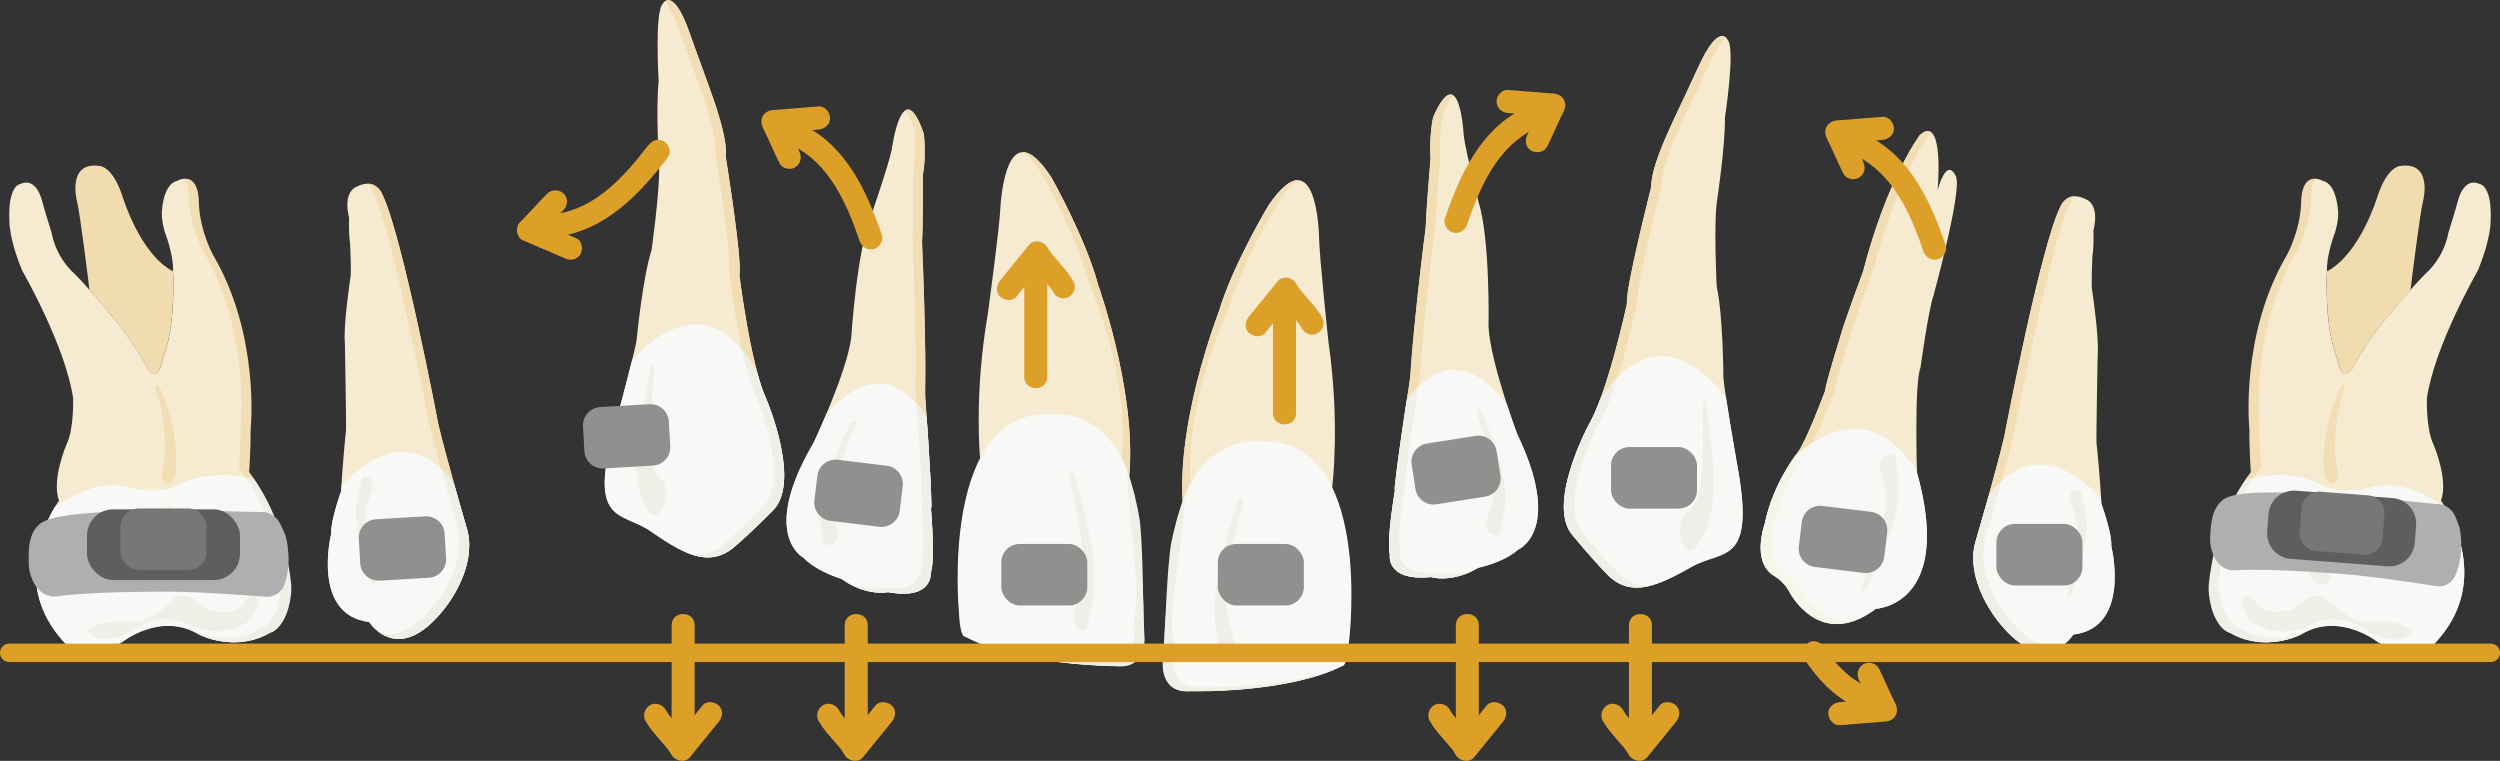 <?xml version="1.0" encoding="UTF-8"?>
<svg width="916.757px" height="279px" viewBox="0 0 916.757 279" version="1.1" xmlns="http://www.w3.org/2000/svg" xmlns:xlink="http://www.w3.org/1999/xlink">
    <rect x="0" y="0" width="916.757" height="279" fill="#333333" stroke="none"/>
    <title>svg/nivellierungsphase_vorher</title>
    <g id="3.-Entwürfe-Jeannette-Gersdorf" stroke="none" stroke-width="1" fill="none" fill-rule="evenodd">
        <g id="svg/nivellierungsphase_vorher" transform="translate(3.378, 0)">
            <path d="M633.541,169.742 C633.541,169.742 628.488,141.087 628.595,138.001 C628.595,138.001 628.47,115.519 626.14,105.04 C626.14,105.04 625.047,83.312 626.14,74.502 C626.14,74.502 629.384,53.06 629.151,43.191 C629.151,43.191 633.022,18.107 630.226,14.716 C630.226,14.716 627.198,7.324 619.295,24.782 C611.392,42.24 602.073,59.304 602.145,68.545 C602.145,68.545 592.683,105.543 593.238,111.338 C593.238,111.338 586.142,144.102 579.189,155.8 C579.189,155.8 563.222,185.478 573.615,196.62 C573.615,196.62 579.852,204.3 586.106,210.723 C594.994,219.856 605.836,214.115 617.198,207.727 C628.559,201.339 640.638,207.655 633.541,169.742 L633.541,169.742 Z" id="Path" fill="#F6EAD1" fill-rule="nonzero"></path>
            <path d="M573.597,196.62 C573.597,196.62 579.834,204.3 586.088,210.723 C594.977,219.856 605.818,214.115 617.18,207.709 C628.542,201.321 640.62,207.637 633.523,169.724 C633.523,169.724 632.609,164.503 631.552,158.277 C630.853,154.114 630.101,149.503 629.527,145.717 C619.492,132.923 601.948,119.089 583.454,146.201 C582.199,149.61 580.891,152.66 579.601,155.011 C579.457,155.262 579.314,155.531 579.171,155.765 C579.171,155.765 563.204,185.442 573.597,196.602 L573.597,196.62 Z" id="Path" fill="#F8F8F6" fill-rule="nonzero"></path>
            <path d="M603.883,59.663 C606.464,51.75 610.227,44.214 613.775,36.696 C615.818,32.372 617.789,28.03 619.832,23.706 C621.194,20.835 622.682,17.838 624.796,15.434 C625.907,14.178 627.878,12.635 629.366,13.873 C629.133,14.088 628.9,14.321 628.703,14.537 C626.588,16.941 625.101,19.92 623.739,22.808 C621.696,27.133 619.725,31.475 617.682,35.799 C614.134,43.317 610.37,50.835 607.79,58.766 C606.894,61.511 606.087,64.4 605.998,67.307 C605.98,68.024 605.801,68.616 605.621,69.316 C603.453,77.875 601.392,86.469 599.546,95.1 C598.65,99.281 597.736,103.515 597.235,107.768 C597.163,108.414 597.091,109.077 597.073,109.723 C597.073,110.046 597.145,110.423 597.073,110.746 C596.787,112.038 596.5,113.33 596.195,114.622 C594.726,120.902 593.113,127.146 591.321,133.336 C590.819,135.041 590.299,136.763 589.762,138.468 C587.719,140.513 585.676,143.007 583.597,146.004 C583.723,145.681 583.83,145.358 583.955,145.035 C585.228,141.482 586.357,137.858 587.414,134.233 C589.224,128.043 590.819,121.799 592.288,115.537 C592.593,114.245 592.88,112.953 593.167,111.661 C593.238,111.356 593.167,110.961 593.167,110.638 C593.185,109.992 593.256,109.329 593.328,108.683 C593.83,104.43 594.744,100.196 595.64,96.015 C597.485,87.385 599.564,78.79 601.715,70.231 C601.858,69.693 601.983,69.208 602.055,68.688 C602.073,68.616 602.091,68.58 602.091,68.58 C602.091,68.473 602.091,68.365 602.091,68.258 C602.091,68.258 602.091,68.24 602.091,68.222 C602.181,65.315 602.987,62.426 603.883,59.681 L603.883,59.663 Z" id="Path" fill="#F2DEB4" fill-rule="nonzero"></path>
            <path d="M571.178,177.117 C572.271,172.236 573.956,167.481 575.927,162.87 C576.913,160.555 577.97,158.241 579.153,155.998 C581.017,152.876 582.378,149.413 583.615,145.986 C585.676,142.989 587.737,140.477 589.78,138.45 C589.17,140.352 588.543,142.254 587.88,144.12 C586.554,147.87 585.12,151.692 583.077,155.119 C581.895,157.344 580.837,159.658 579.852,161.991 C577.88,166.602 576.196,171.339 575.103,176.237 C574.028,181.01 573.347,186.303 574.798,191.076 C575.39,193.032 576.411,194.593 577.683,196.154 C579.959,198.935 582.307,201.662 584.708,204.336 C586.249,206.058 587.826,207.763 589.421,209.432 C590.962,211.028 592.611,212.464 594.618,213.433 C597.002,214.563 599.564,214.904 602.109,214.707 C599.242,215.478 596.446,215.729 593.776,215.173 C591.088,214.617 588.507,213.235 586.07,210.723 C582.827,207.386 579.583,203.708 577.199,200.945 C575.013,198.379 573.562,196.62 573.562,196.62 C570.354,193.175 569.655,187.972 570.228,182.41 C570.426,180.597 570.766,178.821 571.16,177.099 L571.178,177.117 Z" id="Path" fill="#F0EFE7" fill-rule="nonzero"></path>
            <path d="M622.556,148.982 C623.022,154.562 624.187,161.937 624.76,169.975 C625.029,173.977 625.137,178.211 624.796,182.266 C624.635,184.294 624.366,186.267 623.99,188.062 C623.631,189.874 623.165,191.525 622.664,192.96 C622.18,194.377 621.642,195.616 621.14,196.584 C620.657,197.625 620.173,198.343 619.778,199.007 C618.972,200.191 618.488,200.819 618.488,200.819 L618.452,200.873 C616.893,202.9 614.653,201.949 613.453,198.72 C612.27,195.508 612.574,191.238 614.134,189.21 C614.331,188.959 614.546,188.743 614.761,188.582 C614.761,188.582 615.101,188.331 615.693,187.846 C615.961,187.559 616.338,187.272 616.678,186.806 C617.055,186.375 617.449,185.819 617.825,185.137 C618.219,184.455 618.614,183.648 618.972,182.643 C619.33,181.656 619.671,180.49 619.94,179.144 C620.513,176.489 620.836,173.133 620.997,169.581 C621.284,162.457 620.943,154.688 621.087,148.91 C621.158,146.004 622.269,146.201 622.52,148.982 L622.556,148.982 Z" id="Path" fill="#F0EFE7" fill-rule="nonzero"></path>
            <path d="M891.757,183.612 C891.757,183.612 912.867,212.249 888.675,236.74 C888.675,236.74 885.126,243.433 868.783,235.61 C868.783,235.61 854.518,224.037 840.272,232.757 C840.272,232.757 827.261,239.414 814.735,232.057 C814.735,232.057 808.104,230.478 806.886,216.662 C806.886,216.662 807.28,192.852 822.387,173.043 C822.387,173.043 821.796,164.897 821.849,157.254 C821.849,157.254 818.247,123.001 835.612,93.431 C835.612,93.431 840.433,84.873 840.827,74.43 C840.827,74.43 840.433,62.247 848.587,66.391 C848.587,66.391 853.228,66.858 854.017,77.552 C854.017,77.552 854.357,80.028 852.941,85.106 C852.941,85.106 849.662,93.395 849.931,99.424 C849.931,99.424 848.658,119.161 853.748,131.739 C853.748,131.739 855.611,142.523 860.038,133.623 C860.163,133.354 866.113,122.714 873.335,114.747 C873.335,114.747 881.56,104.771 886.166,100.285 C886.166,100.285 892.707,94.867 894.445,85.357 C894.445,85.357 897.384,75.991 897.993,73.515 C897.993,73.515 900,64.687 906.004,67.486 C906.004,67.486 910.484,67.952 909.946,80.871 C909.946,80.871 910.215,87.295 905.197,99.334 C905.197,99.334 889.356,126.751 886.56,146.111 C886.56,146.111 886.22,157.344 888.961,162.906 C888.961,162.906 894.588,175.896 891.739,183.594 L891.757,183.612 Z" id="Path" fill="#F6EAD1" fill-rule="nonzero"></path>
            <path d="M853.766,131.793 C853.766,131.793 855.629,142.577 860.056,133.677 C860.181,133.408 866.131,122.768 873.353,114.801 C873.353,114.801 876.65,110.8 880.234,106.745 L880.557,106.386 L880.557,106.386 C880.628,105.776 883.997,78.126 885.216,73.461 C885.216,73.461 888.818,59.196 876.919,60.847 C876.919,60.847 872.206,60.704 868.478,71.936 C868.478,71.936 862.188,93.09 849.967,99.478 C849.967,99.478 848.694,119.215 853.784,131.793 L853.766,131.793 Z" id="Path" fill="#F1DCB0" fill-rule="nonzero"></path>
            <path d="M806.886,216.662 C808.104,230.46 814.735,232.039 814.735,232.039 C827.261,239.396 840.272,232.739 840.272,232.739 C854.518,224.019 868.783,235.592 868.783,235.592 C885.126,243.415 888.675,236.723 888.675,236.723 C904.212,220.987 901.058,203.546 896.811,193.086 C895.61,190.107 894.302,187.685 893.334,186.052 C886.291,181.064 876.202,176.058 866.346,178.588 C866.346,178.588 855.128,182.32 845.719,176.776 C845.719,176.776 834.447,171.5 820.308,175.968 C819.484,177.17 818.713,178.408 817.979,179.629 C807.226,197.751 806.904,216.662 806.904,216.662 L806.886,216.662 Z" id="Path" fill="#F8F8F6" fill-rule="nonzero"></path>
            <path d="M818.444,219.695 L818.785,221.328 C819.466,224.109 820.487,225.903 821.455,227.033 C821.634,227.231 821.796,227.41 821.957,227.572 C823.122,228.72 824.089,228.935 824.089,228.935 C833.587,234.516 843.443,229.456 843.443,229.456 C844.572,228.756 845.701,228.236 846.83,227.859 C856.149,224.665 864.625,231.286 865.038,231.609 C865.038,231.609 865.038,231.609 865.038,231.609 C865.611,231.878 866.167,232.129 866.704,232.362 C866.919,232.452 867.134,232.542 867.349,232.632 C870.826,234.067 873.406,234.516 875.306,234.48 C879.087,234.426 880.127,232.47 880.127,232.47 C880.485,232.111 880.826,231.752 881.148,231.394 C878.585,229.061 873.371,226.998 862.78,228.02 C862.78,228.02 856.042,226.118 850.253,220.215 C850.253,220.215 847.117,214.832 838.48,222.853 C838.48,222.853 835.469,224.234 831.939,224.396 C829.949,224.468 827.799,224.163 825.935,222.996 C824.788,222.261 823.731,221.202 822.907,219.695 C822.907,219.695 821.76,216.627 818.409,219.695 L818.444,219.695 Z" id="Path" fill="#F0EFE7" fill-rule="nonzero"></path>
            <path d="M855.02,141.518 C851.92,148.211 850.11,155.298 849.053,162.493 C848.694,166.171 848.515,169.814 848.784,173.492 C848.963,175.699 851.812,179.485 853.748,175.861 C854.662,174.156 853.353,170.944 853.174,169.329 C852.637,165.669 852.816,161.847 853.138,158.169 C853.389,154.437 854.088,150.633 855.038,146.991 C855.414,145.447 855.844,143.886 856.382,142.379 C856.633,141.679 855.665,140.154 855.038,141.5 L855.02,141.518 Z" id="Path" fill="#F2DEB4" fill-rule="nonzero"></path>
            <path d="M844.142,72.905 C843.748,83.347 838.928,91.906 838.928,91.906 C821.563,121.476 825.165,155.729 825.165,155.729 C825.111,163.372 825.702,171.518 825.702,171.518 C824.788,172.721 823.91,173.941 823.104,175.179 C822.064,175.412 820.989,175.699 819.914,176.04 C819.914,176.04 819.95,175.807 822.011,173.115 C822.011,173.115 821.419,164.969 821.473,157.326 C821.473,157.326 817.871,123.073 835.236,93.503 C835.236,93.503 840.057,84.944 840.451,74.502 C840.451,74.502 840.146,64.866 845.809,65.674 C843.981,68.24 844.124,72.923 844.124,72.923 L844.142,72.905 Z" id="Path" fill="#F2DEB4" fill-rule="nonzero"></path>
            <path d="M814.359,232.111 C812.136,231.501 810.416,229.258 809.359,227.356 C807.818,224.575 807.065,221.399 806.671,218.259 C806.259,214.994 806.868,211.567 807.405,208.337 C808.427,202.129 810.094,196.01 812.441,190.161 C813.588,187.326 814.878,184.545 816.348,181.871 C817.136,180.436 817.979,179.018 818.857,177.637 C819.054,177.332 819.251,177.027 819.448,176.722 C819.609,176.471 819.771,176.237 819.896,176.094 C820.075,175.878 820.183,175.968 820.452,175.878 C821.33,175.627 822.208,175.394 823.104,175.197 C818.444,182.23 815.111,190.089 812.925,198.217 C811.868,202.147 811.079,206.148 810.595,210.167 C810.398,211.746 810.255,213.343 810.201,214.922 C810.147,216.465 810.542,218.152 810.864,219.659 C811.688,223.517 813.409,228.11 817.083,230.12 C817.351,230.263 817.638,230.407 817.925,230.496 C817.961,230.496 817.996,230.514 818.032,230.532 C819.072,231.142 820.165,231.681 821.276,232.129 C824.985,233.636 829.018,234.193 832.996,233.905 C835.558,233.726 838.121,233.206 840.558,232.416 C837.315,234.264 833.426,235.161 829.716,235.467 C824.376,235.915 818.982,234.839 814.341,232.111 L814.359,232.111 Z" id="Path" fill="#F0EFE7" fill-rule="nonzero"></path>
            <path d="M851.651,184.114 C852.673,188.026 851.4,191.776 849.967,195.364 C849.16,197.374 848.246,199.384 847.691,201.501 C847.207,203.331 846.992,205.376 848.174,207.045 C849.071,208.319 850.737,208.929 851.131,210.526 C851.508,212.087 850.54,213.702 848.945,214.115 C847.207,214.581 845.988,213.54 844.913,212.338 C843.641,210.903 842.709,209.162 842.332,207.332 C841.311,202.326 844.519,197.876 846.992,193.839 C848.21,191.83 849.519,189.694 849.984,187.38 C850.182,186.411 850.235,185.478 850.164,184.491 C850.074,183.576 851.418,183.127 851.669,184.132 L851.651,184.114 Z" id="Path" fill="#F0EFE7" fill-rule="nonzero"></path>
            <path d="M684.489,223.247 C684.489,223.247 713.198,222.027 699.578,173.277 C699.578,173.277 698.575,140.513 700.851,134.915 C700.851,134.915 703.843,113.33 705.599,108.521 C705.599,108.521 716.208,70.034 713.879,64.705 C713.879,64.705 710.886,56.828 707.159,69.639 C707.159,69.639 709.739,41.11 700.546,49.669 C700.546,49.669 688.557,65.692 679.794,99.657 C679.794,99.657 672.285,119.7 671.21,124.329 C671.21,124.329 666.443,139.365 665.816,143.546 C665.816,143.546 658.881,162.009 655.87,165.902 C655.87,165.902 646.767,177.081 643.756,192.063 C643.756,192.063 638.81,205.538 646.767,210.921 C646.767,210.921 650.655,213.02 652.591,216.68 C652.591,216.68 663.576,238.947 684.507,223.265 L684.489,223.247 Z" id="Path" fill="#F6EAD1" fill-rule="nonzero"></path>
            <path d="M646.731,210.903 C646.731,210.903 650.62,213.002 652.555,216.662 C652.555,216.662 663.54,238.929 684.489,223.247 C684.489,223.247 710.761,222.135 701.119,179.359 C700.689,177.422 700.17,175.394 699.578,173.277 C699.578,173.277 699.578,173.026 699.56,172.541 C692.267,162.027 678.468,146.973 654.92,167.122 C654.168,168.145 653.057,169.778 651.784,171.895 C648.953,176.614 645.423,183.755 643.756,192.063 C643.756,192.063 638.81,205.538 646.767,210.921 L646.731,210.903 Z" id="Path" fill="#F8F8F6" fill-rule="nonzero"></path>
            <path d="M704.721,48.467 C704.076,49.095 703.574,49.884 703.055,50.674 C697.947,58.586 694.041,67.342 690.725,76.134 C689.328,79.813 688.055,83.527 686.873,87.295 C686.21,89.394 685.582,91.493 684.991,93.611 C684.507,95.315 684.202,97.145 683.593,98.778 C682.339,102.134 681.102,105.507 679.884,108.88 C677.052,116.721 674.543,124.652 672.196,132.654 C671.461,135.166 670.726,137.696 670.117,140.244 C669.848,141.374 669.687,142.469 669.275,143.546 C667.626,147.87 665.906,152.176 664.06,156.411 C663.182,158.402 662.286,160.394 661.282,162.314 C659.257,163.606 657.143,165.185 654.956,167.069 C655.548,166.261 655.888,165.83 655.888,165.83 C658.899,161.955 665.834,143.474 665.834,143.474 C666.461,139.293 671.228,124.257 671.228,124.257 C672.321,119.628 679.812,99.586 679.812,99.586 C688.575,65.62 700.564,49.597 700.564,49.597 C701.406,48.825 702.141,48.359 702.786,48.144 C703.574,47.928 704.202,48.072 704.721,48.467 L704.721,48.467 Z" id="Path" fill="#F2DEB4" fill-rule="nonzero"></path>
            <path d="M661.372,162.224 C661.246,162.457 661.121,162.69 660.995,162.924 C659.956,164.826 658.522,166.476 657.322,168.289 C652.77,175.161 649.276,182.93 647.645,191.04 C645.441,197.195 644.76,206.238 651.085,210.167 C653.487,211.656 655.351,213.666 656.73,216.124 C657.698,217.865 658.881,219.479 660.207,220.951 C664.293,225.526 669.938,228.379 676.067,227.715 C675.69,227.841 675.314,227.948 674.92,228.056 C674.669,228.128 674.436,228.182 674.203,228.236 C674.077,228.271 673.97,228.289 673.844,228.307 C672.267,228.63 670.762,228.738 669.346,228.648 C669.275,228.648 669.203,228.648 669.149,228.648 C668.97,228.648 668.791,228.63 668.63,228.612 C668.504,228.612 668.397,228.576 668.271,228.576 C668.002,228.541 667.734,228.505 667.483,228.451 C667.429,228.451 667.375,228.451 667.321,228.433 C666.963,228.361 666.622,228.289 666.282,228.2 C666.246,228.2 666.21,228.2 666.174,228.164 C665.852,228.074 665.511,227.984 665.189,227.877 C665.099,227.841 665.028,227.823 664.938,227.787 C664.741,227.715 664.544,227.643 664.347,227.572 C657.465,224.862 653.558,218.152 652.824,216.77 C652.734,216.609 652.698,216.519 652.698,216.519 C650.781,212.877 646.874,210.759 646.874,210.759 C646.372,210.418 645.924,210.06 645.53,209.665 C639.527,203.744 643.864,191.901 643.864,191.901 C643.899,191.74 643.935,191.596 643.971,191.435 C644.043,191.112 644.114,190.771 644.186,190.448 C644.24,190.251 644.276,190.053 644.329,189.838 C644.401,189.551 644.473,189.264 644.545,188.995 C644.598,188.797 644.652,188.582 644.706,188.385 C644.777,188.115 644.849,187.828 644.939,187.559 C644.993,187.362 645.046,187.164 645.118,186.967 C645.19,186.698 645.279,186.429 645.369,186.16 C645.423,185.962 645.494,185.783 645.548,185.586 C645.638,185.316 645.727,185.047 645.817,184.796 C645.889,184.617 645.942,184.419 646.014,184.24 C646.104,183.971 646.211,183.702 646.301,183.45 C646.372,183.271 646.426,183.091 646.498,182.93 C646.605,182.661 646.695,182.392 646.802,182.123 C646.856,181.961 646.928,181.8 646.982,181.638 C647.089,181.369 647.215,181.082 647.322,180.813 C647.376,180.669 647.43,180.544 647.501,180.4 C647.645,180.077 647.788,179.754 647.931,179.431 C647.967,179.359 648.003,179.27 648.039,179.198 C648.218,178.803 648.379,178.426 648.559,178.067 C648.648,177.888 648.72,177.727 648.81,177.547 C648.899,177.35 648.989,177.17 649.078,176.973 C649.186,176.758 649.276,176.56 649.383,176.363 C649.455,176.219 649.526,176.076 649.598,175.932 C649.706,175.717 649.831,175.484 649.939,175.268 C649.992,175.161 650.046,175.053 650.118,174.945 C650.243,174.712 650.369,174.479 650.494,174.246 C650.53,174.174 650.584,174.102 650.62,174.03 C650.763,173.779 650.906,173.51 651.05,173.277 C651.05,173.241 651.085,173.223 651.103,173.187 C652.698,170.37 654.168,168.253 655.064,167.015 C657.25,165.131 659.365,163.57 661.39,162.26 L661.372,162.224 Z" id="Path" fill="#F5F5E9" fill-rule="nonzero"></path>
            <path d="M691.89,168.504 C691.944,171.07 692.535,173.384 692.822,175.861 C693.163,178.911 693.019,182.123 692.428,185.442 C691.442,190.915 689.525,196.387 687.374,201.878 C686.084,205.179 684.615,208.463 683.091,211.71 C682.5,212.966 681.909,214.24 681.317,215.496 C680.762,216.662 679.185,217.075 679.095,215.855 C679.041,215.137 679.722,213.917 680.009,213.199 C680.654,211.567 681.335,209.934 681.927,208.301 C683.127,204.982 684.346,201.662 685.331,198.325 C687.321,191.56 688.88,184.563 687.697,178.534 C687.356,176.847 686.819,175.268 686.478,173.582 C686.263,172.505 685.869,171.16 686.12,169.886 C686.801,166.351 691.837,165.113 691.908,168.468 L691.89,168.504 Z" id="Path" fill="#F0EFE7" fill-rule="nonzero"></path>
            <path d="M729.702,228.289 C746.53,249.265 756.924,232.703 756.924,232.703 C778.267,230.084 770.848,200.317 770.848,200.317 C771.045,197.571 769.701,192.493 768.572,188.851 C767.819,186.393 767.174,184.599 767.174,184.599 C767.174,184.114 767.138,183.468 767.102,182.715 C766.78,176.632 765.579,163.085 765.418,162.529 C765.257,161.901 765.83,130.501 765.83,130.501 C766.493,124.131 763.823,106.53 763.823,106.53 C763.393,105.363 763.895,94.185 763.895,94.185 C764.576,89.897 764.271,84.568 764.271,84.568 C766.744,74.627 761.529,73.084 761.529,73.084 C754.486,69.442 752.139,75.883 752.139,75.883 C744.845,90.453 731.566,160.214 731.566,160.214 C730.204,166.01 727.946,174.371 725.85,181.853 C725.097,184.545 724.362,187.111 723.717,189.389 C722.158,194.826 721.029,198.702 720.975,198.899 C717.086,213.594 729.685,228.271 729.685,228.271 L729.702,228.289 Z" id="Path" fill="#F6EAD1" fill-rule="nonzero"></path>
            <path d="M729.702,228.289 C746.53,249.265 756.924,232.703 756.924,232.703 C778.267,230.084 770.848,200.317 770.848,200.317 C771.045,197.571 769.701,192.493 768.572,188.851 C767.819,186.393 767.174,184.599 767.174,184.599 C767.174,184.114 767.138,183.468 767.102,182.715 C758.769,173.797 741.422,160.43 725.867,181.835 C725.115,184.527 724.38,187.093 723.735,189.371 C722.176,194.808 721.047,198.684 720.993,198.881 C717.104,213.576 729.702,228.254 729.702,228.254 L729.702,228.289 Z" id="Path" fill="#F8F8F6" fill-rule="nonzero"></path>
            <path d="M729.685,228.289 C730.007,228.684 730.312,229.061 730.634,229.438 C730.312,229.061 730.007,228.684 729.685,228.289 C729.685,228.289 720.025,217.057 720.223,204.39 C720.025,217.039 729.685,228.271 729.685,228.271 L729.685,228.289 Z" id="Path" fill="#FFFFFF" fill-rule="nonzero"></path>
            <path d="M731.656,230.604 C731.925,230.909 732.193,231.196 732.462,231.483 C732.193,231.196 731.925,230.909 731.656,230.604 Z" id="Path" fill="#FFFFFF" fill-rule="nonzero"></path>
            <path d="M730.67,229.492 C730.957,229.832 731.244,230.155 731.53,230.478 C731.244,230.155 730.957,229.832 730.67,229.492 L730.67,229.492 Z" id="Path" fill="#FFFFFF" fill-rule="nonzero"></path>
            <path d="M731.53,230.478 C731.53,230.478 731.62,230.568 731.656,230.622 C731.62,230.586 731.566,230.532 731.53,230.478 Z" id="Path" fill="#F6EAD1" fill-rule="nonzero"></path>
            <path d="M730.634,229.438 C730.634,229.438 730.67,229.474 730.67,229.492 C730.67,229.492 730.634,229.456 730.634,229.438 Z" id="Path" fill="#F6EAD1" fill-rule="nonzero"></path>
            <path d="M731.548,160.214 C730.186,166.01 727.928,174.389 725.832,181.853 C725.079,184.545 724.362,187.111 723.699,189.389 C722.14,194.826 721.011,198.702 720.957,198.899 C720.473,200.729 720.24,202.577 720.223,204.39 C720.258,202.577 720.473,200.747 720.957,198.899 C721.011,198.702 722.14,194.808 723.699,189.389 C724.344,187.093 725.079,184.527 725.832,181.853 C727.91,174.389 730.186,166.028 731.548,160.214 C731.548,160.214 744.827,90.453 752.121,75.883 C752.121,75.883 752.175,75.722 752.3,75.488 C752.175,75.74 752.121,75.901 752.121,75.901 C744.827,90.471 731.548,160.232 731.548,160.232 L731.548,160.214 Z" id="Path" fill="#F6EAD1" fill-rule="nonzero"></path>
            <path d="M735.24,158.635 C734.111,163.444 732.373,170.029 730.616,176.399 C729.021,177.888 727.427,179.7 725.85,181.853 C727.928,174.389 730.204,166.028 731.566,160.214 C731.566,160.214 744.845,90.453 752.139,75.883 C752.139,75.883 752.193,75.722 752.318,75.471 C752.318,75.471 752.336,75.435 752.354,75.417 C752.39,75.345 752.426,75.273 752.461,75.201 C752.479,75.148 752.515,75.112 752.551,75.058 C752.569,75.022 752.587,74.986 752.605,74.968 C752.659,74.878 752.712,74.789 752.766,74.699 C752.766,74.681 752.802,74.645 752.82,74.627 C752.874,74.537 752.945,74.448 752.999,74.358 C752.999,74.34 753.017,74.322 753.035,74.304 C753.124,74.197 753.196,74.089 753.304,73.981 C753.304,73.981 753.34,73.945 753.34,73.927 C753.429,73.82 753.537,73.712 753.644,73.604 C753.644,73.604 753.644,73.604 753.644,73.604 C753.752,73.497 753.877,73.389 754.003,73.281 C754.003,73.281 754.038,73.264 754.038,73.246 C754.289,73.03 754.576,72.833 754.899,72.653 C754.899,72.653 754.934,72.636 754.952,72.618 C755.275,72.438 755.615,72.295 755.992,72.187 C756.01,72.187 756.045,72.187 756.063,72.169 C756.44,72.061 756.852,72.008 757.3,71.99 C757.318,71.99 757.336,71.99 757.354,71.99 C756.261,73.066 755.795,74.304 755.795,74.304 C748.501,88.874 735.222,158.635 735.222,158.635 L735.24,158.635 Z" id="Path" fill="#F2DEB4" fill-rule="nonzero"></path>
            <path d="M720.223,204.408 C720.258,202.595 720.473,200.765 720.957,198.917 C721.011,198.72 722.14,194.826 723.699,189.407 C724.344,187.111 725.079,184.545 725.832,181.871 C727.409,179.7 729.004,177.906 730.598,176.417 C730.24,177.727 729.882,179.018 729.523,180.292 C728.771,182.984 728.054,185.55 727.391,187.828 C725.832,193.265 724.703,197.141 724.649,197.338 C720.76,212.033 733.358,226.71 733.358,226.71 C741.279,236.579 747.784,238.14 752.443,237.01 C750.168,238.445 747.049,239.486 743.214,238.553 C743.214,238.553 743.214,238.553 743.214,238.553 C742.981,238.499 742.749,238.427 742.498,238.355 C742.498,238.355 742.498,238.355 742.498,238.355 C741.763,238.14 741.01,237.835 740.222,237.458 C740.222,237.458 740.222,237.458 740.222,237.458 C739.971,237.333 739.72,237.207 739.469,237.081 C739.451,237.081 739.433,237.063 739.415,237.045 C739.164,236.902 738.896,236.758 738.645,236.597 C738.645,236.597 738.645,236.597 738.645,236.597 C737.838,236.112 737.014,235.538 736.172,234.874 C736.136,234.856 736.118,234.821 736.082,234.803 C735.831,234.605 735.562,234.39 735.312,234.157 C735.294,234.139 735.258,234.121 735.24,234.085 C734.38,233.349 733.502,232.506 732.606,231.573 C732.57,231.537 732.552,231.519 732.516,231.483 C732.247,231.196 731.978,230.909 731.71,230.604 C731.674,230.568 731.62,230.514 731.584,230.46 C731.297,230.138 731.011,229.815 730.724,229.474 C730.724,229.474 730.688,229.438 730.688,229.42 C730.383,229.043 730.061,228.666 729.738,228.271 C729.738,228.271 720.097,217.039 720.276,204.39 L720.223,204.408 Z" id="Path" fill="#F0EFE7" fill-rule="nonzero"></path>
            <path d="M759.755,180.741 C760.042,182.715 760.687,184.437 761.117,186.321 C761.655,188.618 761.834,191.112 761.708,193.714 C761.493,198.002 760.561,202.38 759.468,206.776 C758.805,209.414 758.017,212.069 757.192,214.707 C756.87,215.729 756.547,216.752 756.225,217.775 C755.92,218.726 754.791,219.174 754.594,218.241 C754.486,217.685 754.881,216.698 755.024,216.124 C755.365,214.814 755.723,213.505 756.01,212.195 C756.601,209.539 757.21,206.884 757.622,204.246 C758.483,198.881 759.002,193.373 757.569,188.851 C757.157,187.577 756.601,186.411 756.189,185.155 C755.92,184.347 755.508,183.343 755.58,182.356 C755.759,179.575 759.397,178.193 759.755,180.759 L759.755,180.741 Z" id="Path" fill="#F0EFE7" fill-rule="nonzero"></path>
            <path d="M553.025,159.299 C553.025,159.299 543.133,132.959 542.47,119.789 C542.47,119.789 543.151,88.048 538.832,74.143 C538.832,74.143 534.083,55.626 533.384,49.741 C533.384,49.741 531.95,20.906 522.202,42.886 C522.202,42.886 520.481,51.499 521.252,57.887 C521.252,57.887 519.603,77.157 519.549,82.343 C519.549,82.343 514.783,119.933 513.815,138.109 C513.815,138.109 508.815,169.563 508.062,179.198 L508.152,179.844 C508.152,179.844 505.016,198.002 506.288,203.331 C506.288,203.331 504.586,213.271 521.359,211.603 C521.359,211.603 529.047,213.971 538.688,208.193 C538.688,208.193 547.917,206.327 553.365,201.501 C553.365,201.501 569.995,194.521 553.025,159.263 L553.025,159.299 Z" id="Path" fill="#F6EAD1" fill-rule="nonzero"></path>
            <path d="M521.359,211.638 C521.359,211.638 529.047,214.007 538.688,208.229 C538.688,208.229 547.917,206.363 553.365,201.537 C553.365,201.537 569.332,194.826 554.01,161.417 C553.688,160.717 553.365,160.017 553.025,159.299 C553.025,159.299 551.269,154.634 549.208,148.264 C540.982,137.427 527.452,127.182 512.507,146.47 L511.682,151.925 C510.231,161.632 508.475,173.833 508.062,179.216 L508.152,179.862 C508.152,179.862 504.998,198.02 506.288,203.331 C506.288,203.331 504.586,213.271 521.359,211.603 L521.359,211.638 Z" id="Path" fill="#F8F8F6" fill-rule="nonzero"></path>
            <path d="M527.219,38.508 C526.753,39.388 526.216,40.231 525.911,41.182 C525.571,42.33 525.445,43.586 525.284,44.77 C524.961,47.121 524.746,49.507 524.711,51.876 C524.693,53.006 524.711,54.137 524.8,55.267 C524.89,56.523 524.8,57.707 524.693,58.945 C524.495,61.385 524.298,63.808 524.101,66.248 C523.725,71.092 523.51,75.955 523.116,80.8 C522.721,85.626 522.005,90.453 521.449,95.261 C520.41,104.197 519.424,113.132 518.582,122.086 C518.17,126.518 517.847,130.95 517.524,135.382 C517.453,136.44 517.327,137.499 517.202,138.557 C517.13,139.132 517.041,139.706 516.969,140.28 C516.897,140.764 516.933,141.536 516.575,141.877 C515.123,143.276 513.779,144.802 512.543,146.398 C512.955,144.012 513.349,141.644 513.618,139.239 C513.833,137.355 513.94,135.471 514.066,133.587 C514.406,128.94 514.836,124.293 515.284,119.646 C516.198,110.369 517.238,101.093 518.349,91.834 C518.761,88.353 519.406,84.837 519.532,81.338 C519.693,76.924 520.051,72.51 520.392,68.114 C520.571,65.871 520.75,63.628 520.929,61.385 C521.019,60.345 521.109,59.286 521.198,58.227 C521.27,57.277 521.073,56.272 521.037,55.303 C520.983,53.239 521.091,51.158 521.288,49.113 C521.485,47.049 521.628,44.824 522.202,42.833 C523.098,40.823 524.065,38.813 525.356,37.037 C526.198,35.871 527.811,33.915 529.424,34.938 C528.563,36.032 527.865,37.252 527.219,38.49 C526.718,39.459 527.811,37.342 527.219,38.49 L527.219,38.508 Z" id="Path" fill="#F2DEB4" fill-rule="nonzero"></path>
            <path d="M506.002,199.581 C506.002,195.185 506.575,190.789 507.166,186.447 C507.399,184.724 507.65,183.02 507.937,181.297 C508.062,180.562 508.188,179.987 508.08,179.252 C507.955,178.373 508.26,177.224 508.349,176.345 C508.475,175.197 508.6,174.066 508.743,172.918 C509.012,170.711 509.317,168.486 509.622,166.279 C510.231,161.775 510.894,157.29 511.575,152.786 C511.897,150.651 512.22,148.516 512.596,146.38 C513.887,144.712 515.284,143.133 516.808,141.697 C515.392,150.525 513.994,159.353 512.847,168.235 C512.56,170.442 512.292,172.631 512.041,174.838 C511.933,175.771 511.647,176.901 511.808,177.834 C511.969,178.839 511.593,179.987 511.431,180.992 C510.804,184.958 510.32,188.923 509.944,192.924 C509.998,192.278 510.07,191.65 510.141,191.004 C509.926,193.175 509.747,195.346 509.711,197.517 C509.711,198.576 509.639,199.742 509.872,200.783 C510.087,201.698 509.89,202.595 510.052,203.528 C510.518,206.489 512.722,208.427 515.464,209.342 C518.259,210.275 521.324,210.329 524.245,210.095 C525.284,210.006 526.252,210.293 527.291,210.4 C528.402,210.508 529.513,210.526 530.624,210.436 C532.828,210.293 534.997,209.826 537.076,209.091 C533.76,210.795 530.087,211.908 526.341,212.051 C524.728,212.105 523.026,212.051 521.467,211.603 C521.234,211.531 520.947,211.603 520.714,211.638 C520.212,211.674 519.711,211.71 519.191,211.728 C518.313,211.764 517.435,211.764 516.557,211.728 C513.385,211.567 509.711,210.849 507.65,208.176 C506.754,207.027 506.288,205.592 506.27,204.138 C506.27,203.439 506.27,202.9 506.145,202.201 C505.966,201.339 506.002,200.406 506.002,199.527 C506.002,199.437 506.002,199.832 506.002,199.527 L506.002,199.581 Z" id="Path" fill="#F0EFE7" fill-rule="nonzero"></path>
            <path d="M546.824,194.611 C547.057,192.278 547.756,190.233 548.204,188.008 C548.742,185.28 548.814,182.338 548.491,179.288 C547.953,174.246 546.52,169.132 544.889,164 C543.903,160.914 542.756,157.81 541.556,154.742 C541.09,153.558 540.624,152.355 540.14,151.171 C539.71,150.077 538.258,149.574 538.079,150.669 C537.972,151.315 538.545,152.463 538.76,153.145 C539.262,154.67 539.782,156.213 540.23,157.738 C541.126,160.842 542.058,163.946 542.738,167.033 C544.136,173.313 545.122,179.772 543.599,185.155 C543.169,186.662 542.541,188.062 542.111,189.551 C541.825,190.52 541.377,191.704 541.52,192.87 C541.914,196.136 546.556,197.643 546.86,194.593 L546.824,194.611 Z" id="Path" fill="#F0EFE7" fill-rule="nonzero"></path>
            <path d="M433.263,253.409 C433.263,253.409 468.1,254.396 488.744,244.205 C488.744,244.205 490.393,244.743 491.11,235.269 C491.11,235.269 495.429,200.801 485.106,179.072 L485.106,179.072 C485.142,178.749 488.117,155.513 483.798,125.603 C483.798,125.603 480.411,94.113 480.304,86.595 C480.304,86.595 479.659,49.364 461.864,75.165 C461.864,75.165 448.62,97.163 443.585,114.209 C443.585,114.209 426.238,158.456 430.933,189.91 L430.933,189.91 C429.965,193.409 429.123,197.356 428.442,201.77 C423.012,237.512 424.177,231.447 423.191,242.231 C423.191,242.231 421.704,254.271 433.245,253.409 L433.263,253.409 Z" id="Path" fill="#F6EAD1" fill-rule="nonzero"></path>
            <path d="M443.621,114.191 C448.656,97.145 461.899,75.148 461.899,75.148 C465.663,69.693 468.655,67.073 471.039,66.302 C471.541,66.14 472.006,66.051 472.455,66.051 C470.519,67.432 468.261,69.854 465.645,73.676 C465.645,73.676 452.402,95.674 447.366,112.702 C447.366,112.702 429.159,150.418 433.836,181.871 C433.836,181.871 431.184,189.354 430.951,189.892 C426.291,158.438 443.638,114.173 443.638,114.173 L443.621,114.191 Z" id="Path" fill="#F2DEB4" fill-rule="nonzero"></path>
            <path d="M491.307,235.269 C491.307,235.269 500.769,159.73 458.208,161.811 C458.208,161.811 430.879,158.169 426.453,201.698 C422.797,237.673 423.818,231.645 423.388,242.213 C423.388,242.213 421.901,254.253 433.442,253.391 C433.442,253.391 468.297,254.378 488.923,244.187 C488.923,244.187 490.572,244.725 491.289,235.251 L491.307,235.269 Z" id="Path" fill="#F8F8F6" fill-rule="nonzero"></path>
            <path d="M423.048,242.303 C424.051,231.519 424.123,215.747 425.7,201.77 C426.112,198.11 427.582,192.87 428.334,189.838 L431.237,181.871 C430.969,184.545 430.019,196.477 429.428,200.281 C423.998,236.023 427.779,230.03 426.775,240.813 C426.775,240.813 425.378,252.135 435.825,252.046 C436.201,252.046 436.596,252.046 437.026,252.01 C437.097,252.01 437.205,252.01 437.33,252.01 C440.305,252.064 465.86,252.369 485.232,245.784 C485.626,245.64 486.038,245.514 486.432,245.371 C486.11,245.514 485.769,245.658 485.447,245.784 C465.788,253.894 436.793,253.553 433.603,253.499 C433.478,253.499 433.37,253.499 433.298,253.499 C432.886,253.535 432.492,253.535 432.098,253.535 C421.65,253.625 423.048,242.303 423.048,242.303 L423.048,242.303 Z" id="Path" fill="#F0EFE7" fill-rule="nonzero"></path>
            <path d="M442.814,231.968 C442.402,229.743 442.115,227.518 442.026,225.257 C441.846,220.52 442.402,215.801 443.226,211.136 C444.086,206.381 445.215,201.68 446.488,197.015 C447.133,194.665 447.814,192.314 448.549,189.982 C448.889,188.869 449.248,187.757 449.606,186.644 C449.929,185.586 450.144,184.276 450.717,183.343 C450.986,182.912 451.595,182.338 452.133,182.625 C452.814,183.002 452.527,184.15 452.384,184.724 C451.864,186.77 451.255,188.797 450.735,190.843 C449.57,195.508 448.531,200.227 447.724,204.964 C446.954,209.539 446.327,214.168 446.327,218.816 C446.327,221.005 446.47,223.176 446.828,225.329 C447.205,227.59 447.957,229.743 448.495,231.968 C449.158,234.623 450.054,237.961 447.653,240.042 C447.025,240.58 446.165,240.975 445.341,240.778 C444.373,240.526 443.979,239.522 443.907,238.607 C443.674,235.628 443.244,234.175 442.832,231.968 L442.814,231.968 Z" id="Path" fill="#F0EFE7" fill-rule="nonzero"></path>
            <path d="M222.321,155.46 C222.321,155.46 229.937,127.379 230.116,124.293 C230.116,124.293 232.267,101.918 235.546,91.691 C235.546,91.691 238.593,70.159 238.324,61.278 C238.324,61.278 237.034,39.621 238.163,29.824 C238.163,29.824 236.586,4.489 239.668,1.367 C239.668,1.367 243.342,-5.721 249.65,12.384 C255.958,30.488 263.681,48.323 262.785,57.528 C262.785,57.528 268.878,95.243 267.785,100.949 C267.785,100.949 271.889,134.215 277.749,146.506 C277.749,146.506 290.956,177.511 279.595,187.667 C279.595,187.667 272.695,194.736 265.868,200.586 C256.191,208.875 245.922,202.165 235.17,194.772 C224.418,187.38 211.838,192.583 222.321,155.46 L222.321,155.46 Z" id="Path" fill="#F6EAD1" fill-rule="nonzero"></path>
            <path d="M279.577,187.667 C279.577,187.667 272.677,194.736 265.85,200.586 C256.173,208.875 245.904,202.183 235.152,194.772 C224.4,187.38 211.82,192.583 222.303,155.46 C222.303,155.46 223.683,150.346 225.296,144.245 C226.371,140.154 227.536,135.633 228.45,131.919 C239.596,120.094 258.323,107.893 274.29,136.584 C275.24,140.083 276.262,143.24 277.337,145.717 C277.462,145.986 277.57,146.255 277.695,146.506 C277.695,146.506 290.903,177.511 279.541,187.667 L279.577,187.667 Z" id="Path" fill="#F8F8F6" fill-rule="nonzero"></path>
            <path d="M261.8,48.52 C259.936,40.392 256.872,32.551 254.022,24.746 C252.374,20.26 250.814,15.739 249.166,11.271 C248.073,8.275 246.854,5.171 244.955,2.587 C243.951,1.223 242.141,-0.481 240.546,0.613 C240.761,0.846 240.958,1.098 241.137,1.331 C243.037,3.915 244.238,7.019 245.331,10.015 C246.98,14.501 248.539,19.022 250.187,23.508 C253.055,31.313 256.101,39.154 257.965,47.282 C258.61,50.099 259.147,53.042 258.986,55.949 C258.95,56.649 259.058,57.277 259.183,57.994 C260.563,66.714 261.853,75.453 262.911,84.227 C263.43,88.479 263.95,92.767 264.058,97.056 C264.058,97.702 264.076,98.366 264.058,99.011 C264.04,99.334 263.932,99.711 263.968,100.034 C264.129,101.344 264.309,102.654 264.506,103.964 C265.402,110.351 266.441,116.721 267.678,123.037 C268.018,124.795 268.377,126.536 268.771,128.276 C270.617,130.501 272.444,133.175 274.219,136.35 C274.129,136.01 274.039,135.687 273.95,135.346 C273.018,131.685 272.212,127.989 271.495,124.275 C270.258,117.959 269.219,111.589 268.323,105.202 C268.144,103.892 267.964,102.582 267.785,101.254 C267.749,100.931 267.857,100.555 267.875,100.232 C267.911,99.586 267.911,98.922 267.875,98.276 C267.767,93.987 267.23,89.699 266.728,85.447 C265.671,76.673 264.38,67.935 263,59.214 C262.911,58.676 262.821,58.174 262.803,57.653 C262.803,57.582 262.785,57.528 262.785,57.528 C262.785,57.42 262.785,57.312 262.803,57.205 C262.803,57.205 262.803,57.169 262.803,57.169 C262.982,54.262 262.427,51.319 261.782,48.502 L261.8,48.52 Z" id="Path" fill="#F2DEB4" fill-rule="nonzero"></path>
            <path d="M283.752,168.45 C283.107,163.48 281.853,158.6 280.312,153.827 C279.541,151.422 278.699,149.036 277.713,146.703 C276.136,143.42 275.097,139.849 274.183,136.315 C272.391,133.139 270.563,130.465 268.735,128.24 C269.165,130.196 269.613,132.134 270.115,134.072 C271.1,137.929 272.176,141.859 273.914,145.447 C274.9,147.78 275.742,150.166 276.512,152.571 C278.054,157.326 279.308,162.224 279.953,167.194 C280.598,172.057 280.795,177.386 278.914,182.015 C278.143,183.917 276.996,185.37 275.581,186.806 C273.054,189.371 270.473,191.865 267.839,194.324 C266.136,195.903 264.434,197.464 262.678,198.971 C261.011,200.424 259.237,201.698 257.14,202.488 C254.667,203.403 252.087,203.492 249.56,203.08 C252.356,204.102 255.097,204.605 257.803,204.3 C260.527,203.977 263.233,202.846 265.868,200.568 C269.416,197.535 272.964,194.18 275.581,191.632 C278,189.282 279.595,187.649 279.595,187.649 C283.107,184.509 284.272,179.395 284.2,173.815 C284.164,172.003 283.985,170.191 283.752,168.432 L283.752,168.45 Z" id="Path" fill="#F0EFE7" fill-rule="nonzero"></path>
            <path d="M235.134,135.776 C234.166,141.303 232.339,148.534 231.03,156.482 C230.403,160.448 229.919,164.646 229.883,168.719 C229.848,170.747 229.955,172.738 230.152,174.569 C230.349,176.417 230.654,178.103 231.03,179.557 C231.389,181.028 231.801,182.284 232.213,183.307 C232.607,184.383 233.019,185.137 233.36,185.837 C234.059,187.093 234.471,187.757 234.471,187.757 L234.507,187.81 C235.887,189.982 238.199,189.228 239.668,186.124 C241.137,183.02 241.227,178.749 239.847,176.596 C239.686,176.327 239.489,176.094 239.292,175.914 C239.292,175.914 238.969,175.627 238.431,175.089 C238.181,174.784 237.84,174.461 237.535,173.959 C237.195,173.51 236.872,172.918 236.532,172.2 C236.191,171.5 235.887,170.639 235.618,169.616 C235.349,168.594 235.116,167.409 234.973,166.046 C234.65,163.354 234.614,159.981 234.794,156.428 C235.152,149.305 236.191,141.608 236.568,135.83 C236.765,132.941 235.636,133.031 235.134,135.776 L235.134,135.776 Z" id="Path" fill="#F0EFE7" fill-rule="nonzero"></path>
            <path d="M18.243,183.612 C18.243,183.612 -2.867,212.249 21.325,236.74 C21.325,236.74 24.874,243.433 41.217,235.61 C41.217,235.61 55.482,224.037 69.728,232.757 C69.728,232.757 82.739,239.414 95.265,232.057 C95.265,232.057 101.896,230.478 103.114,216.662 C103.114,216.662 102.72,192.852 87.613,173.043 C87.613,173.043 88.204,164.897 88.151,157.254 C88.151,157.254 91.753,123.001 74.388,93.431 C74.388,93.431 69.567,84.873 69.173,74.43 C69.173,74.43 69.567,62.247 61.413,66.391 C61.413,66.391 56.772,66.858 55.983,77.552 C55.983,77.552 55.643,80.028 57.059,85.106 C57.059,85.106 60.338,93.395 60.069,99.424 C60.069,99.424 61.342,119.161 56.252,131.739 C56.252,131.739 54.389,142.523 49.962,133.623 C49.837,133.354 43.887,122.714 36.665,114.747 C36.665,114.747 28.44,104.771 23.834,100.285 C23.834,100.285 17.293,94.867 15.555,85.357 C15.555,85.357 12.616,75.991 12.007,73.515 C12.007,73.515 10,64.687 3.996,67.486 C3.996,67.486 -0.484,67.952 0.054,80.871 C0.054,80.871 -0.215,87.295 4.803,99.334 C4.803,99.334 20.644,126.751 23.44,146.111 C23.44,146.111 23.78,157.344 21.039,162.906 C21.039,162.906 15.412,175.896 18.261,183.594 L18.243,183.612 Z" id="Path" fill="#F6EAD1" fill-rule="nonzero"></path>
            <path d="M56.234,131.793 C56.234,131.793 54.371,142.577 49.944,133.677 C49.819,133.408 43.869,122.768 36.647,114.801 C36.647,114.801 33.35,110.8 29.766,106.745 L29.443,106.386 L29.443,106.386 C29.372,105.776 26.003,78.126 24.784,73.461 C24.784,73.461 21.182,59.196 33.081,60.847 C33.081,60.847 37.794,60.704 41.522,71.936 C41.522,71.936 47.812,93.09 60.033,99.478 C60.033,99.478 61.306,119.215 56.216,131.793 L56.234,131.793 Z" id="Path" fill="#F1DCB0" fill-rule="nonzero"></path>
            <path d="M103.096,216.662 C101.878,230.46 95.247,232.039 95.247,232.039 C82.721,239.396 69.711,232.739 69.711,232.739 C55.464,224.019 41.199,235.592 41.199,235.592 C24.856,243.415 21.307,236.723 21.307,236.723 C5.77,220.987 8.924,203.546 13.172,193.086 C14.372,190.107 15.68,187.685 16.648,186.052 C23.691,181.064 33.78,176.058 43.636,178.588 C43.636,178.588 54.854,182.32 64.263,176.776 C64.263,176.776 75.535,171.5 89.674,175.968 C90.498,177.17 91.269,178.408 92.004,179.629 C102.756,197.751 103.078,216.662 103.078,216.662 L103.096,216.662 Z" id="Path" fill="#F8F8F6" fill-rule="nonzero"></path>
            <path d="M91.556,219.695 L91.215,221.328 C90.534,224.109 89.513,225.903 88.545,227.033 C88.366,227.231 88.204,227.41 88.043,227.572 C86.878,228.72 85.911,228.935 85.911,228.935 C76.413,234.516 66.557,229.456 66.557,229.456 C65.428,228.756 64.299,228.236 63.17,227.859 C53.851,224.665 45.375,231.286 44.962,231.609 C44.962,231.609 44.962,231.609 44.962,231.609 C44.389,231.878 43.833,232.129 43.296,232.362 C43.081,232.452 42.866,232.542 42.651,232.632 C39.174,234.067 36.594,234.516 34.694,234.48 C30.913,234.426 29.873,232.47 29.873,232.47 C29.515,232.111 29.174,231.752 28.852,231.394 C31.415,229.061 36.629,226.998 47.22,228.02 C47.22,228.02 53.958,226.118 59.747,220.215 C59.747,220.215 62.883,214.832 71.52,222.853 C71.52,222.853 74.531,224.234 78.061,224.396 C80.051,224.468 82.201,224.163 84.065,222.996 C85.212,222.261 86.269,221.202 87.093,219.695 C87.093,219.695 88.24,216.627 91.591,219.695 L91.556,219.695 Z" id="Path" fill="#F0EFE7" fill-rule="nonzero"></path>
            <path d="M54.962,141.518 C58.062,148.211 59.872,155.298 60.929,162.493 C61.288,166.171 61.467,169.814 61.198,173.492 C61.019,175.699 58.17,179.485 56.234,175.861 C55.32,174.156 56.629,170.944 56.808,169.329 C57.345,165.669 57.166,161.847 56.844,158.169 C56.593,154.437 55.894,150.633 54.944,146.991 C54.568,145.447 54.138,143.886 53.6,142.379 C53.349,141.679 54.317,140.154 54.944,141.5 L54.962,141.518 Z" id="Path" fill="#F2DEB4" fill-rule="nonzero"></path>
            <path d="M65.858,72.905 C66.252,83.347 71.072,91.906 71.072,91.906 C88.437,121.476 84.835,155.729 84.835,155.729 C84.889,163.372 84.298,171.518 84.298,171.518 C85.212,172.721 86.09,173.941 86.896,175.179 C87.936,175.412 89.011,175.699 90.086,176.04 C90.086,176.04 90.05,175.807 87.989,173.115 C87.989,173.115 88.581,164.969 88.527,157.326 C88.527,157.326 92.129,123.073 74.764,93.503 C74.764,93.503 69.943,84.944 69.549,74.502 C69.549,74.502 69.854,64.866 64.191,65.674 C66.019,68.24 65.876,72.923 65.876,72.923 L65.858,72.905 Z" id="Path" fill="#F2DEB4" fill-rule="nonzero"></path>
            <path d="M95.623,232.111 C97.846,231.501 99.566,229.258 100.623,227.356 C102.164,224.575 102.917,221.399 103.311,218.259 C103.724,214.994 103.114,211.567 102.577,208.337 C101.555,202.129 99.889,196.01 97.541,190.161 C96.394,187.326 95.104,184.545 93.634,181.871 C92.846,180.436 92.004,179.018 91.125,177.637 C90.928,177.332 90.731,177.027 90.534,176.722 C90.373,176.471 90.212,176.237 90.086,176.094 C89.907,175.878 89.799,175.968 89.531,175.878 C88.652,175.627 87.774,175.394 86.878,175.197 C91.538,182.23 94.871,190.089 97.057,198.217 C98.114,202.147 98.903,206.148 99.387,210.167 C99.584,211.746 99.727,213.343 99.781,214.922 C99.835,216.465 99.441,218.152 99.118,219.659 C98.294,223.517 96.573,228.11 92.9,230.12 C92.631,230.263 92.344,230.407 92.057,230.496 C92.021,230.496 91.986,230.514 91.95,230.532 C90.91,231.142 89.817,231.681 88.706,232.129 C84.997,233.636 80.965,234.193 76.986,233.905 C74.424,233.726 71.861,233.206 69.424,232.416 C72.667,234.264 76.556,235.161 80.266,235.467 C85.606,235.915 91,234.839 95.641,232.111 L95.623,232.111 Z" id="Path" fill="#F0EFE7" fill-rule="nonzero"></path>
            <path d="M58.349,184.114 C57.327,188.026 58.6,191.776 60.033,195.364 C60.84,197.374 61.754,199.384 62.309,201.501 C62.793,203.331 63.008,205.376 61.826,207.045 C60.929,208.319 59.263,208.929 58.869,210.526 C58.492,212.087 59.46,213.702 61.055,214.115 C62.793,214.581 64.012,213.54 65.087,212.338 C66.359,210.903 67.291,209.162 67.668,207.332 C68.689,202.326 65.481,197.876 63.008,193.839 C61.79,191.83 60.481,189.694 60.016,187.38 C59.818,186.411 59.765,185.478 59.836,184.491 C59.926,183.576 58.582,183.127 58.331,184.132 L58.349,184.114 Z" id="Path" fill="#F5F5E9" fill-rule="nonzero"></path>
            <path d="M159.223,223.678 C142.396,244.653 132.002,228.092 132.002,228.092 C110.659,225.472 118.078,195.705 118.078,195.705 C117.881,192.96 119.225,187.882 120.354,184.24 C121.106,181.782 121.751,179.987 121.751,179.987 C121.751,179.503 121.787,178.857 121.823,178.103 C122.146,172.021 123.346,158.474 123.508,157.918 C123.669,157.29 123.096,125.89 123.096,125.89 C122.432,119.52 125.103,101.918 125.103,101.918 C125.533,100.752 125.031,89.574 125.031,89.574 C124.35,85.285 124.655,79.956 124.655,79.956 C122.182,70.016 127.396,68.473 127.396,68.473 C134.439,64.83 136.787,71.272 136.787,71.272 C144.08,85.841 157.359,155.603 157.359,155.603 C158.721,161.399 160.979,169.76 163.076,177.242 C163.829,179.934 164.563,182.499 165.209,184.778 C166.768,190.215 167.897,194.09 167.95,194.288 C171.839,208.983 159.241,223.66 159.241,223.66 L159.223,223.678 Z" id="Path" fill="#F6EAD1" fill-rule="nonzero"></path>
            <path d="M159.223,223.678 C142.396,244.653 132.002,228.092 132.002,228.092 C110.659,225.472 118.078,195.705 118.078,195.705 C117.881,192.96 119.225,187.882 120.354,184.24 C121.106,181.782 121.751,179.987 121.751,179.987 C121.751,179.503 121.787,178.857 121.823,178.103 C130.156,169.186 147.503,155.818 163.058,177.224 C163.811,179.916 164.545,182.481 165.191,184.76 C166.75,190.197 167.879,194.072 167.932,194.27 C171.821,208.965 159.223,223.642 159.223,223.642 L159.223,223.678 Z" id="Path" fill="#F8F8F6" fill-rule="nonzero"></path>
            <path d="M159.259,223.66 C158.936,224.055 158.632,224.432 158.309,224.808 C158.632,224.432 158.936,224.055 159.259,223.66 C159.259,223.66 168.918,212.428 168.721,199.76 C168.918,212.41 159.259,223.642 159.259,223.642 L159.259,223.66 Z" id="Path" fill="#FFFFFF" fill-rule="nonzero"></path>
            <path d="M157.288,225.993 C157.019,226.298 156.75,226.585 156.481,226.872 C156.75,226.585 157.019,226.298 157.288,225.993 Z" id="Path" fill="#FFFFFF" fill-rule="nonzero"></path>
            <path d="M158.255,224.862 C157.969,225.203 157.682,225.526 157.395,225.849 C157.682,225.526 157.969,225.203 158.255,224.862 Z" id="Path" fill="#FFFFFF" fill-rule="nonzero"></path>
            <path d="M157.395,225.849 C157.395,225.849 157.306,225.939 157.27,225.993 C157.306,225.957 157.359,225.903 157.395,225.849 Z" id="Path" fill="#F6EAD1" fill-rule="nonzero"></path>
            <path d="M158.309,224.826 C158.309,224.826 158.273,224.862 158.273,224.88 C158.273,224.88 158.309,224.844 158.309,224.826 Z" id="Path" fill="#F6EAD1" fill-rule="nonzero"></path>
            <path d="M157.395,155.603 C158.757,161.399 161.015,169.778 163.112,177.242 C163.865,179.934 164.581,182.499 165.244,184.778 C166.803,190.215 167.932,194.09 167.986,194.288 C168.47,196.118 168.703,197.966 168.721,199.778 C168.685,197.966 168.47,196.136 167.986,194.288 C167.932,194.09 166.803,190.197 165.244,184.778 C164.599,182.481 163.865,179.916 163.112,177.242 C161.033,169.778 158.757,161.417 157.395,155.603 C157.395,155.603 144.116,85.841 136.823,71.272 C136.823,71.272 136.769,71.11 136.643,70.877 C136.769,71.128 136.823,71.29 136.823,71.29 C144.116,85.859 157.395,155.621 157.395,155.621 L157.395,155.603 Z" id="Path" fill="#F6EAD1" fill-rule="nonzero"></path>
            <path d="M153.704,154.006 C154.833,158.815 156.571,165.4 158.327,171.77 C159.922,173.259 161.517,175.071 163.094,177.224 C161.015,169.76 158.739,161.399 157.377,155.585 C157.377,155.585 144.098,85.824 136.805,71.254 C136.805,71.254 136.751,71.092 136.625,70.841 C136.625,70.841 136.608,70.805 136.59,70.787 C136.554,70.716 136.518,70.644 136.482,70.572 C136.464,70.518 136.428,70.482 136.392,70.429 C136.375,70.393 136.357,70.357 136.339,70.339 C136.285,70.249 136.231,70.159 136.177,70.07 C136.177,70.052 136.142,70.016 136.124,69.998 C136.07,69.908 135.998,69.819 135.944,69.729 C135.944,69.711 135.927,69.693 135.909,69.675 C135.819,69.567 135.747,69.46 135.64,69.352 C135.64,69.352 135.604,69.316 135.604,69.298 C135.514,69.191 135.407,69.083 135.299,68.975 C135.299,68.975 135.299,68.975 135.299,68.975 C135.192,68.868 135.066,68.76 134.941,68.652 C134.941,68.652 134.905,68.634 134.905,68.616 C134.654,68.401 134.367,68.204 134.045,68.024 C134.045,68.024 134.009,68.006 133.991,67.988 C133.669,67.809 133.328,67.665 132.952,67.558 C132.934,67.558 132.898,67.558 132.88,67.54 C132.504,67.432 132.092,67.378 131.644,67.36 C131.626,67.36 131.608,67.36 131.59,67.36 C132.683,68.437 133.149,69.675 133.149,69.675 C140.442,84.245 153.722,154.006 153.722,154.006 L153.704,154.006 Z" id="Path" fill="#F2DEB4" fill-rule="nonzero"></path>
            <path d="M168.703,199.778 C168.667,197.966 168.452,196.136 167.968,194.288 C167.915,194.09 166.786,190.197 165.226,184.778 C164.581,182.481 163.847,179.916 163.094,177.242 C161.517,175.071 159.922,173.277 158.327,171.787 C158.686,173.097 159.044,174.389 159.402,175.663 C160.155,178.355 160.872,180.92 161.535,183.199 C163.094,188.636 164.223,192.511 164.277,192.709 C168.165,207.404 155.567,222.081 155.567,222.081 C147.647,231.95 141.141,233.511 136.482,232.38 C138.758,233.816 141.876,234.856 145.711,233.923 C145.711,233.923 145.711,233.923 145.711,233.923 C145.944,233.87 146.177,233.798 146.428,233.726 C146.428,233.726 146.428,233.726 146.428,233.726 C147.163,233.511 147.915,233.206 148.704,232.829 C148.704,232.829 148.704,232.829 148.704,232.829 C148.955,232.703 149.206,232.578 149.456,232.452 C149.474,232.452 149.492,232.434 149.51,232.416 C149.761,232.273 150.03,232.129 150.281,231.968 C150.281,231.968 150.281,231.968 150.281,231.968 C151.087,231.483 151.912,230.909 152.754,230.245 C152.79,230.227 152.808,230.191 152.843,230.173 C153.094,229.976 153.363,229.761 153.614,229.527 C153.632,229.51 153.668,229.492 153.686,229.456 C154.546,228.72 155.424,227.877 156.32,226.944 C156.356,226.908 156.374,226.89 156.41,226.854 C156.678,226.567 156.947,226.28 157.216,225.975 C157.252,225.939 157.306,225.885 157.341,225.831 C157.628,225.508 157.915,225.185 158.202,224.844 C158.202,224.844 158.237,224.808 158.237,224.791 C158.542,224.414 158.865,224.037 159.187,223.642 C159.187,223.642 168.828,212.41 168.649,199.76 L168.703,199.778 Z" id="Path" fill="#F0EFE7" fill-rule="nonzero"></path>
            <path d="M129.188,176.112 C128.902,178.085 128.257,179.808 127.827,181.692 C127.289,183.989 127.11,186.483 127.235,189.084 C127.45,193.373 128.382,197.751 129.475,202.147 C130.138,204.784 130.927,207.44 131.751,210.077 C132.074,211.1 132.396,212.123 132.719,213.146 C133.023,214.097 134.152,214.545 134.35,213.612 C134.457,213.056 134.063,212.069 133.919,211.495 C133.579,210.185 133.221,208.875 132.934,207.565 C132.342,204.91 131.733,202.254 131.321,199.617 C130.461,194.252 129.941,188.743 131.375,184.222 C131.787,182.948 132.342,181.782 132.755,180.526 C133.023,179.718 133.436,178.713 133.364,177.727 C133.185,174.945 129.547,173.564 129.188,176.13 L129.188,176.112 Z" id="Path" fill="#F0EFE7" fill-rule="nonzero"></path>
            <path d="M294.988,162.368 C294.988,162.368 307.013,136.943 308.769,123.88 C308.769,123.88 310.723,92.193 316.17,78.7 C316.17,78.7 322.442,60.65 323.625,54.836 C323.625,54.836 327.442,26.218 335.345,48.933 C335.345,48.933 336.349,57.653 335.041,63.951 C335.041,63.951 335.094,83.294 334.718,88.461 C334.718,88.461 336.349,126.32 335.829,144.514 C335.829,144.514 338.212,176.273 338.159,185.926 L338.015,186.572 C338.015,186.572 339.646,204.928 337.926,210.131 C337.926,210.131 338.786,220.179 322.227,217.129 C322.227,217.129 314.378,218.851 305.239,212.284 C305.239,212.284 296.207,209.665 291.153,204.408 C291.153,204.408 275.15,196.082 294.988,162.35 L294.988,162.368 Z" id="Path" fill="#F6EAD1" fill-rule="nonzero"></path>
            <path d="M322.21,217.147 C322.21,217.147 314.36,218.869 305.221,212.32 C305.221,212.32 296.189,209.683 291.135,204.443 C291.135,204.443 275.778,196.441 293.806,164.413 C294.182,163.749 294.576,163.067 294.97,162.385 C294.97,162.385 297.103,157.882 299.701,151.709 C308.805,141.59 323.123,132.511 336.42,152.965 L336.797,158.474 C337.442,168.271 338.177,180.579 338.141,185.962 L337.997,186.608 C337.997,186.608 339.628,204.964 337.908,210.149 C337.908,210.149 338.786,220.197 322.21,217.147 Z" id="Path" fill="#F8F8F6" fill-rule="nonzero"></path>
            <path d="M330.704,44.124 C331.08,45.04 331.564,45.919 331.779,46.906 C332.03,48.072 332.03,49.346 332.102,50.53 C332.227,52.898 332.245,55.285 332.102,57.653 C332.03,58.784 331.922,59.914 331.725,61.027 C331.528,62.265 331.528,63.467 331.528,64.705 C331.528,67.145 331.528,69.585 331.51,72.025 C331.492,76.888 331.295,81.75 331.295,86.613 C331.295,91.458 331.6,96.32 331.761,101.165 C332.066,110.154 332.299,119.143 332.388,128.133 C332.442,132.582 332.388,137.032 332.353,141.482 C332.353,142.541 332.353,143.599 332.424,144.658 C332.442,145.232 332.478,145.824 332.514,146.398 C332.55,146.883 332.442,147.654 332.783,148.031 C334.127,149.556 335.327,151.189 336.42,152.876 C336.205,150.471 336.008,148.067 335.937,145.645 C335.883,143.761 335.937,141.877 335.937,139.975 C335.99,135.31 335.937,130.645 335.865,125.98 C335.722,116.649 335.453,107.337 335.112,98.007 C334.987,94.508 334.628,90.937 334.808,87.438 C335.023,83.024 335.023,78.593 335.041,74.179 C335.041,71.936 335.058,69.675 335.058,67.432 C335.058,66.374 335.058,65.315 335.058,64.274 C335.058,63.323 335.345,62.336 335.453,61.385 C335.686,59.34 335.739,57.259 335.722,55.195 C335.686,53.132 335.722,50.889 335.327,48.861 C334.61,46.798 333.804,44.699 332.675,42.815 C331.94,41.594 330.489,39.495 328.786,40.392 C329.557,41.559 330.148,42.833 330.686,44.106 C331.116,45.111 330.184,42.922 330.686,44.106 L330.704,44.124 Z" id="Path" fill="#F2DEB4" fill-rule="nonzero"></path>
            <path d="M338.535,206.399 C338.893,202.021 338.696,197.589 338.463,193.211 C338.374,191.489 338.266,189.748 338.123,188.026 C338.069,187.29 337.98,186.698 338.141,185.98 C338.338,185.101 338.141,183.953 338.123,183.056 C338.087,181.907 338.051,180.759 338.015,179.611 C337.926,177.386 337.818,175.161 337.693,172.936 C337.442,168.396 337.173,163.875 336.868,159.335 C336.725,157.182 336.564,155.029 336.385,152.876 C335.238,151.117 333.983,149.431 332.585,147.852 C333.266,156.769 333.93,165.687 334.342,174.622 C334.449,176.829 334.539,179.054 334.593,181.261 C334.61,182.194 334.808,183.361 334.593,184.258 C334.342,185.245 334.628,186.429 334.7,187.434 C335.005,191.435 335.148,195.436 335.202,199.437 C335.202,198.791 335.184,198.163 335.166,197.517 C335.202,199.689 335.202,201.878 335.041,204.049 C334.969,205.107 334.933,206.274 334.61,207.296 C334.324,208.193 334.431,209.109 334.216,210.024 C333.499,212.93 331.152,214.689 328.338,215.371 C325.471,216.07 322.425,215.873 319.539,215.389 C318.5,215.227 317.532,215.424 316.475,215.442 C315.364,215.442 314.253,215.371 313.16,215.209 C310.973,214.886 308.841,214.222 306.834,213.343 C310.006,215.317 313.572,216.734 317.281,217.183 C318.876,217.38 320.579,217.452 322.174,217.147 C322.407,217.111 322.675,217.201 322.926,217.237 C323.428,217.326 323.93,217.398 324.432,217.452 C325.31,217.56 326.17,217.631 327.048,217.667 C330.22,217.775 333.947,217.362 336.205,214.868 C337.191,213.792 337.782,212.392 337.926,210.957 C337.997,210.257 338.015,209.719 338.212,209.037 C338.463,208.193 338.499,207.26 338.571,206.381 C338.571,206.292 338.553,206.668 338.571,206.381 L338.535,206.399 Z" id="Path" fill="#F0EFE7" fill-rule="nonzero"></path>
            <path d="M298.25,198.074 C298.214,195.723 297.676,193.624 297.426,191.381 C297.121,188.618 297.282,185.693 297.856,182.661 C298.805,177.691 300.669,172.703 302.712,167.732 C303.949,164.736 305.346,161.757 306.798,158.797 C307.371,157.649 307.927,156.5 308.5,155.352 C309.02,154.293 310.507,153.916 310.597,155.029 C310.651,155.693 309.988,156.787 309.719,157.433 C309.092,158.905 308.447,160.394 307.873,161.883 C306.708,164.897 305.544,167.912 304.612,170.944 C302.694,177.099 301.189,183.45 302.264,188.941 C302.569,190.484 303.07,191.919 303.393,193.444 C303.59,194.431 303.949,195.651 303.716,196.8 C303.053,200.012 298.304,201.124 298.25,198.074 L298.25,198.074 Z" id="Path" fill="#F0EFE7" fill-rule="nonzero"></path>
            <path d="M405.755,244.187 C405.755,244.187 370.899,244.187 350.56,233.385 C350.56,233.385 348.893,233.87 348.445,224.378 C348.445,224.378 345.112,189.802 356.043,168.378 L356.043,168.378 C356.007,168.055 353.714,144.748 358.875,114.981 C358.875,114.981 363.158,83.599 363.48,76.081 C363.48,76.081 365.183,38.885 382.243,65.189 C382.243,65.189 394.859,87.564 399.393,104.735 C399.393,104.735 415.468,149.467 409.876,180.777 L409.876,180.777 C410.737,184.312 411.471,188.259 412.027,192.709 C416.435,228.594 415.432,222.494 416.131,233.295 C416.131,233.295 417.277,245.371 405.755,244.187 L405.755,244.187 Z" id="Path" fill="#F6EAD1" fill-rule="nonzero"></path>
            <path d="M399.393,104.717 C394.859,87.546 382.243,65.171 382.243,65.171 C378.641,59.609 375.72,56.9 373.372,56.074 C372.889,55.895 372.405,55.805 371.975,55.787 C373.874,57.223 376.043,59.717 378.569,63.61 C378.569,63.61 391.185,85.985 395.719,103.156 C395.719,103.156 412.833,141.392 407.26,172.703 C407.26,172.703 409.697,180.257 409.912,180.795 C415.468,149.485 399.411,104.753 399.411,104.753 L399.393,104.717 Z" id="Path" fill="#F2DEB4" fill-rule="nonzero"></path>
            <path d="M348.266,224.378 C348.266,224.378 340.972,148.587 383.444,151.907 C383.444,151.907 410.862,149.054 414.034,192.691 C416.668,228.756 415.808,222.691 415.933,233.277 C415.933,233.277 417.08,245.353 405.558,244.169 C405.558,244.169 370.702,244.169 350.363,233.367 C350.363,233.367 348.696,233.852 348.248,224.36 L348.266,224.378 Z" id="Path" fill="#F8F8F6" fill-rule="nonzero"></path>
            <path d="M416.292,233.367 C415.593,222.566 415.969,206.794 414.804,192.781 C414.5,189.102 413.192,183.827 412.511,180.777 L409.84,172.738 C410.038,175.412 410.647,187.38 411.113,191.202 C415.521,227.087 411.901,220.987 412.6,231.806 C412.6,231.806 413.675,243.164 403.246,242.769 C402.869,242.769 402.475,242.733 402.045,242.697 C401.973,242.697 401.866,242.697 401.74,242.697 C398.766,242.68 373.229,242.231 354.036,235.09 C353.642,234.946 353.248,234.785 352.853,234.641 C353.176,234.785 353.499,234.946 353.839,235.09 C373.265,243.756 402.26,244.258 405.45,244.294 C405.575,244.294 405.683,244.294 405.755,244.294 C406.167,244.33 406.561,244.348 406.955,244.366 C417.385,244.761 416.31,233.403 416.31,233.403 L416.292,233.367 Z" id="Path" fill="#F0EFE7" fill-rule="nonzero"></path>
            <path d="M396.83,222.458 C397.314,220.251 397.655,218.026 397.816,215.765 C398.138,211.046 397.726,206.292 397.027,201.626 C396.311,196.854 395.307,192.117 394.178,187.416 C393.605,185.047 392.977,182.679 392.332,180.328 C392.028,179.198 391.705,178.085 391.382,176.955 C391.078,175.896 390.917,174.569 390.361,173.618 C390.11,173.187 389.519,172.577 388.963,172.864 C388.264,173.223 388.515,174.371 388.641,174.945 C389.107,177.009 389.662,179.054 390.11,181.118 C391.132,185.819 392.045,190.556 392.709,195.328 C393.354,199.922 393.838,204.569 393.712,209.216 C393.658,211.387 393.443,213.576 393.031,215.711 C392.583,217.954 391.777,220.09 391.167,222.296 C390.433,224.934 389.429,228.254 391.795,230.389 C392.404,230.945 393.246,231.358 394.088,231.178 C395.074,230.963 395.486,229.958 395.594,229.061 C395.916,226.082 396.382,224.647 396.866,222.458 L396.83,222.458 Z" id="Path" fill="#F0EFE7" fill-rule="nonzero"></path>
            <line x1="0" y1="239.396" x2="910" y2="239.396" id="Path" stroke="#DC9F28" stroke-width="6.757" stroke-linecap="round"></line>
            <path d="M234.292,53.311 C225.887,64.292 215.117,76.511 200.548,78.395 C198.29,78.682 196.318,80.136 196.318,82.63 C196.318,84.693 198.272,87.151 200.548,86.864 C218.611,84.532 231.066,71.38 241.603,57.599 C242.983,55.787 241.89,52.863 240.08,51.822 C237.912,50.548 235.69,51.517 234.31,53.347 L234.31,53.347 L234.292,53.311 Z" id="Path" fill="#DC9F28" fill-rule="nonzero"></path>
            <path d="M197.322,70.967 C193.935,74.376 190.763,78.018 187.376,81.428 C186.426,82.378 186.032,83.652 186.211,84.98 C186.373,86.164 187.054,87.564 188.236,88.066 C193.397,90.273 198.558,92.48 203.72,94.687 C204.813,95.154 205.78,95.441 206.981,95.118 C207.967,94.849 209.024,94.095 209.508,93.18 C210.458,91.368 210.153,88.318 207.985,87.402 C202.824,85.196 197.662,82.989 192.501,80.782 L193.362,87.42 C196.749,84.011 199.92,80.369 203.307,76.96 C204.866,75.399 204.992,72.528 203.307,70.985 C201.623,69.442 199.006,69.316 197.34,70.985 L197.34,70.985 L197.322,70.967 Z" id="Path" fill="#DC9F28" fill-rule="nonzero"></path>
            <path d="M242.912,229.258 C242.912,239.791 242.912,250.323 242.912,260.838 L242.912,265.305 C242.912,270.742 251.352,270.76 251.352,265.305 C251.352,254.773 251.352,244.241 251.352,233.726 L251.352,229.258 C251.352,223.822 242.912,223.804 242.912,229.258 L242.912,229.258 L242.912,229.258 Z" id="Path" fill="#DC9F28" fill-rule="nonzero"></path>
            <path d="M233.396,264.462 C234.812,266.956 236.729,269.145 238.611,271.298 C239.489,272.303 240.367,273.308 241.209,274.331 C241.317,274.456 241.406,274.582 241.514,274.707 C241.209,274.313 241.155,274.241 241.335,274.492 C241.514,274.743 241.711,274.995 241.89,275.246 C242.266,275.784 242.607,276.34 242.929,276.896 C244.166,279.085 247.822,279.875 249.56,277.758 C253.108,273.398 256.657,269.038 260.187,264.677 C261.585,262.973 261.979,260.353 260.187,258.702 C258.646,257.285 255.707,256.872 254.219,258.702 C250.671,263.063 247.123,267.423 243.593,271.783 L250.223,272.644 C248.807,270.15 246.89,267.961 245.008,265.826 C244.13,264.821 243.252,263.816 242.41,262.775 C242.302,262.65 242.213,262.524 242.105,262.399 C242.41,262.793 242.464,262.865 242.266,262.614 C242.087,262.363 241.89,262.112 241.711,261.842 C241.335,261.304 240.976,260.748 240.654,260.174 C239.56,258.254 236.783,257.429 234.883,258.649 C232.984,259.869 232.195,262.381 233.36,264.426 L233.36,264.426 L233.396,264.462 Z" id="Path" fill="#DC9F28" fill-rule="nonzero"></path>
            <path d="M306.386,229.258 C306.386,239.791 306.386,250.323 306.386,260.838 L306.386,265.305 C306.386,270.742 314.826,270.76 314.826,265.305 C314.826,254.773 314.826,244.241 314.826,233.726 L314.826,229.258 C314.826,223.822 306.386,223.804 306.386,229.258 L306.386,229.258 L306.386,229.258 Z" id="Path" fill="#DC9F28" fill-rule="nonzero"></path>
            <path d="M296.852,264.462 C298.268,266.956 300.185,269.145 302.067,271.298 C302.945,272.303 303.823,273.308 304.665,274.331 C304.773,274.456 304.863,274.582 304.97,274.707 C304.665,274.313 304.612,274.241 304.791,274.492 C304.97,274.743 305.167,274.995 305.346,275.246 C305.723,275.784 306.063,276.34 306.386,276.896 C307.622,279.085 311.278,279.875 313.016,277.758 C316.565,273.398 320.113,269.038 323.643,264.677 C325.041,262.973 325.435,260.353 323.643,258.702 C322.102,257.285 319.163,256.872 317.676,258.702 C314.127,263.063 310.579,267.423 307.049,271.783 L313.679,272.644 C312.264,270.15 310.346,267.961 308.465,265.826 C307.586,264.821 306.708,263.816 305.866,262.775 C305.759,262.65 305.669,262.524 305.561,262.399 C305.866,262.793 305.92,262.865 305.723,262.614 C305.544,262.363 305.346,262.112 305.167,261.842 C304.791,261.304 304.432,260.748 304.11,260.174 C303.017,258.254 300.239,257.429 298.34,258.649 C296.44,259.869 295.651,262.381 296.816,264.426 L296.816,264.426 L296.852,264.462 Z" id="Path" fill="#DC9F28" fill-rule="nonzero"></path>
            <path d="M471.881,151.53 C471.881,140.998 471.881,130.465 471.881,119.951 L471.881,115.483 C471.881,110.046 463.441,110.028 463.441,115.483 C463.441,126.015 463.441,136.548 463.441,147.062 L463.441,151.53 C463.441,156.967 471.881,156.985 471.881,151.53 L471.881,151.53 Z" id="Path" fill="#DC9F28" fill-rule="nonzero"></path>
            <path d="M481.397,116.326 C479.981,113.832 478.064,111.643 476.182,109.49 C475.304,108.485 474.426,107.48 473.583,106.458 C473.476,106.332 473.386,106.207 473.279,106.081 C473.583,106.476 473.637,106.547 473.458,106.296 C473.279,106.045 473.082,105.794 472.903,105.543 C472.526,105.004 472.186,104.448 471.863,103.892 C470.627,101.703 466.971,100.913 465.233,103.031 C461.684,107.391 458.136,111.751 454.606,116.111 C453.208,117.816 452.814,120.435 454.606,122.086 C456.147,123.503 459.086,123.916 460.573,122.086 C464.122,117.726 467.67,113.366 471.2,109.006 L464.57,108.144 C465.985,110.638 467.903,112.827 469.784,114.963 C470.662,115.967 471.541,116.972 472.383,118.013 C472.49,118.139 472.58,118.264 472.687,118.39 C472.383,117.995 472.329,117.923 472.526,118.174 C472.705,118.426 472.903,118.677 473.082,118.946 C473.458,119.484 473.816,120.04 474.139,120.615 C475.232,122.534 478.01,123.36 479.909,122.14 C481.809,120.92 482.597,118.408 481.433,116.362 L481.433,116.362 L481.397,116.326 Z" id="Path" fill="#DC9F28" fill-rule="nonzero"></path>
            <path d="M380.666,138.234 C380.666,127.702 380.666,117.17 380.666,106.655 L380.666,102.187 C380.666,96.751 372.225,96.733 372.225,102.187 C372.225,112.72 372.225,123.252 372.225,133.767 L372.225,138.234 C372.225,143.671 380.666,143.689 380.666,138.234 L380.666,138.234 Z" id="Path" fill="#DC9F28" fill-rule="nonzero"></path>
            <path d="M390.182,103.031 C388.766,100.537 386.849,98.348 384.967,96.194 C384.089,95.19 383.211,94.185 382.368,93.162 C382.261,93.037 382.171,92.911 382.064,92.785 C382.368,93.18 382.422,93.252 382.243,93.001 C382.064,92.749 381.867,92.498 381.687,92.247 C381.311,91.709 380.971,91.153 380.648,90.596 C379.412,88.407 375.756,87.618 374.018,89.735 C370.469,94.095 366.921,98.455 363.391,102.815 C361.993,104.52 361.599,107.14 363.391,108.79 C364.932,110.208 367.871,110.62 369.358,108.79 C372.906,104.43 376.455,100.07 379.985,95.71 L373.354,94.849 C374.77,97.343 376.688,99.532 378.569,101.667 C379.447,102.672 380.326,103.677 381.168,104.717 C381.275,104.843 381.365,104.968 381.472,105.094 C381.168,104.699 381.114,104.628 381.311,104.879 C381.49,105.13 381.687,105.381 381.867,105.65 C382.243,106.189 382.601,106.745 382.924,107.319 C384.017,109.239 386.795,110.064 388.694,108.844 C390.594,107.624 391.382,105.112 390.218,103.067 L390.218,103.067 L390.182,103.031 Z" id="Path" fill="#DC9F28" fill-rule="nonzero"></path>
            <path d="M530.481,229.258 C530.481,239.791 530.481,250.323 530.481,260.838 L530.481,265.305 C530.481,270.742 538.921,270.76 538.921,265.305 C538.921,254.773 538.921,244.241 538.921,233.726 L538.921,229.258 C538.921,223.822 530.481,223.804 530.481,229.258 L530.481,229.258 L530.481,229.258 Z" id="Path" fill="#DC9F28" fill-rule="nonzero"></path>
            <path d="M520.965,264.462 C522.381,266.956 524.298,269.145 526.18,271.298 C527.058,272.303 527.936,273.308 528.778,274.331 C528.886,274.456 528.976,274.582 529.083,274.707 C528.778,274.313 528.725,274.241 528.904,274.492 C529.083,274.743 529.28,274.995 529.459,275.246 C529.836,275.784 530.176,276.34 530.499,276.896 C531.735,279.085 535.391,279.875 537.129,277.758 C540.678,273.398 544.226,269.038 547.756,264.677 C549.154,262.973 549.548,260.353 547.756,258.702 C546.215,257.285 543.276,256.872 541.789,258.702 C538.24,263.063 534.692,267.423 531.162,271.783 L537.792,272.644 C536.377,270.15 534.459,267.961 532.578,265.826 C531.699,264.821 530.821,263.816 529.979,262.775 C529.872,262.65 529.782,262.524 529.674,262.399 C529.979,262.793 530.033,262.865 529.836,262.614 C529.657,262.363 529.459,262.112 529.28,261.842 C528.904,261.304 528.545,260.748 528.223,260.174 C527.13,258.254 524.352,257.429 522.453,258.649 C520.553,259.869 519.764,262.381 520.929,264.426 L520.929,264.426 L520.965,264.462 Z" id="Path" fill="#DC9F28" fill-rule="nonzero"></path>
            <path d="M593.955,229.258 C593.955,239.791 593.955,250.323 593.955,260.838 L593.955,265.305 C593.955,270.742 602.396,270.76 602.396,265.305 C602.396,254.773 602.396,244.241 602.396,233.726 L602.396,229.258 C602.396,223.822 593.955,223.804 593.955,229.258 L593.955,229.258 L593.955,229.258 Z" id="Path" fill="#DC9F28" fill-rule="nonzero"></path>
            <path d="M584.439,264.462 C585.855,266.956 587.773,269.145 589.654,271.298 C590.532,272.303 591.41,273.308 592.253,274.331 C592.36,274.456 592.45,274.582 592.557,274.707 C592.253,274.313 592.199,274.241 592.378,274.492 C592.557,274.743 592.754,274.995 592.934,275.246 C593.31,275.784 593.65,276.34 593.973,276.896 C595.21,279.085 598.865,279.875 600.604,277.758 C604.152,273.398 607.7,269.038 611.23,264.677 C612.628,262.973 613.022,260.353 611.23,258.702 C609.689,257.285 606.75,256.872 605.263,258.702 C601.715,263.063 598.166,267.423 594.636,271.783 L601.267,272.644 C599.851,270.15 597.933,267.961 596.052,265.826 C595.174,264.821 594.296,263.816 593.453,262.775 C593.346,262.65 593.256,262.524 593.149,262.399 C593.453,262.793 593.507,262.865 593.31,262.614 C593.131,262.363 592.934,262.112 592.754,261.842 C592.378,261.304 592.02,260.748 591.697,260.174 C590.604,258.254 587.826,257.429 585.927,258.649 C584.027,259.869 583.239,262.381 584.404,264.426 L584.404,264.426 L584.439,264.462 Z" id="Path" fill="#DC9F28" fill-rule="nonzero"></path>
            <path d="M319.969,86.111 C314.593,70.357 307.013,53.58 291.207,45.901 C289.164,44.896 286.637,45.345 285.437,47.426 C284.344,49.274 284.899,52.217 286.96,53.203 C300.759,59.914 307.138,74.591 311.834,88.353 C312.568,90.507 314.737,91.942 317.031,91.314 C319.127,90.74 320.722,88.282 319.987,86.111 L319.987,86.111 L319.969,86.111 Z" id="Path" fill="#DC9F28" fill-rule="nonzero"></path>
            <path d="M289.756,55.554 C287.623,51.23 285.777,46.78 283.645,42.474 L279.989,48.843 C285.58,48.395 291.189,47.946 296.78,47.498 C298.985,47.318 301.117,45.685 301.01,43.263 C300.92,41.128 299.146,38.849 296.78,39.029 C291.189,39.477 285.58,39.926 279.989,40.374 C276.692,40.644 274.864,43.73 276.333,46.744 C278.466,51.068 280.312,55.518 282.444,59.824 C283.43,61.816 286.404,62.516 288.214,61.35 C290.239,60.04 290.777,57.689 289.738,55.572 L289.738,55.572 L289.756,55.554 Z" id="Path" fill="#DC9F28" fill-rule="nonzero"></path>
            <path d="M534.621,82.307 C539.316,68.545 545.695,53.867 559.494,47.157 C561.537,46.152 562.093,43.227 561.017,41.379 C559.799,39.28 557.29,38.867 555.247,39.854 C539.459,47.534 531.879,64.31 526.485,80.064 C525.75,82.217 527.327,84.693 529.442,85.267 C531.753,85.913 533.904,84.478 534.638,82.307 L534.638,82.307 L534.621,82.307 Z" id="Path" fill="#DC9F28" fill-rule="nonzero"></path>
            <path d="M563.974,53.778 C566.107,49.453 567.953,45.004 570.085,40.697 C571.572,37.701 569.727,34.597 566.429,34.328 C560.838,33.879 555.229,33.431 549.638,32.982 C547.434,32.803 545.319,35.045 545.409,37.216 C545.516,39.657 547.272,41.254 549.638,41.451 C555.229,41.9 560.838,42.348 566.429,42.797 L562.774,36.427 C560.641,40.751 558.795,45.201 556.663,49.507 C555.677,51.481 556.071,54.172 558.186,55.285 C560.085,56.29 562.917,55.877 563.956,53.76 L563.956,53.76 L563.974,53.778 Z" id="Path" fill="#DC9F28" fill-rule="nonzero"></path>
            <path d="M658.218,241.531 C662.841,248.78 669.042,255.311 676.873,259.061 C678.862,260.012 681.532,259.671 682.643,257.536 C683.647,255.652 683.253,252.763 681.12,251.759 C679.436,250.951 677.805,250 676.264,248.942 C675.887,248.672 675.511,248.403 675.135,248.116 C674.346,247.524 675.869,248.708 675.099,248.08 C674.955,247.955 674.812,247.847 674.669,247.721 C673.916,247.093 673.163,246.448 672.465,245.766 C671.103,244.474 669.812,243.074 668.63,241.621 C668.486,241.441 668.325,241.262 668.182,241.065 C668.092,240.957 667.59,240.293 667.984,240.831 C668.379,241.37 667.877,240.688 667.805,240.58 C667.644,240.365 667.501,240.168 667.339,239.952 C666.694,239.073 666.085,238.158 665.511,237.243 C664.329,235.377 661.694,234.462 659.741,235.718 C657.877,236.92 656.945,239.504 658.218,241.495 L658.218,241.495 L658.218,241.531 Z" id="Path" fill="#DC9F28" fill-rule="nonzero"></path>
            <path d="M678.325,249.408 C680.457,253.732 682.303,258.182 684.435,262.488 L688.091,256.119 C682.5,256.567 676.891,257.016 671.3,257.464 C669.096,257.644 666.963,259.277 667.071,261.699 C667.16,263.834 668.934,266.113 671.3,265.933 C676.891,265.485 682.5,265.036 688.091,264.588 C691.389,264.319 693.216,261.232 691.747,258.218 C689.614,253.894 687.769,249.444 685.636,245.138 C684.65,243.146 681.676,242.446 679.866,243.613 C677.841,244.922 677.303,247.273 678.342,249.39 L678.342,249.39 L678.325,249.408 Z" id="Path" fill="#DC9F28" fill-rule="nonzero"></path>
            <path d="M710.08,89.897 C704.703,74.143 697.123,57.366 681.317,49.687 C679.274,48.682 676.748,49.13 675.547,51.212 C674.454,53.06 675.009,56.003 677.07,56.989 C690.869,63.7 697.249,78.377 701.944,92.139 C702.678,94.293 704.847,95.728 707.141,95.1 C709.237,94.526 710.832,92.068 710.097,89.897 L710.097,89.897 L710.08,89.897 Z" id="Path" fill="#DC9F28" fill-rule="nonzero"></path>
            <path d="M679.884,59.358 C677.751,55.034 675.905,50.584 673.773,46.278 L670.117,52.647 C675.708,52.199 681.317,51.75 686.908,51.302 C689.113,51.122 691.245,49.489 691.138,47.067 C691.048,44.932 689.274,42.653 686.908,42.833 C681.317,43.281 675.708,43.73 670.117,44.178 C666.82,44.447 664.992,47.534 666.461,50.548 C668.594,54.872 670.44,59.322 672.572,63.628 C673.558,65.62 676.532,66.32 678.342,65.153 C680.367,63.844 680.905,61.493 679.866,59.376 L679.866,59.376 L679.884,59.358 Z" id="Path" fill="#DC9F28" fill-rule="nonzero"></path>
            <rect id="Rectangle" fill="#90908F" fill-rule="nonzero" x="443.208" y="199.473" width="31.54" height="22.554" rx="6.757"></rect>
            <rect id="Rectangle" fill="#90908F" fill-rule="nonzero" x="587.378" y="163.946" width="31.54" height="22.554" rx="6.757"></rect>
            <rect id="Rectangle" fill="#90908F" fill-rule="nonzero" x="728.717" y="192.135" width="31.54" height="22.554" rx="6.757"></rect>
            <path d="M667.938,182.035 L676.978,182.034 C680.709,182.031 683.735,185.056 683.736,188.787 C683.736,188.788 683.736,188.789 683.734,188.789 L683.731,206.816 C683.728,210.547 680.704,213.572 676.973,213.574 L667.933,213.576 C664.201,213.578 661.176,210.553 661.175,206.822 C661.175,206.821 661.175,206.82 661.177,206.82 L661.18,188.793 C661.183,185.062 664.207,182.038 667.938,182.035 Z" id="Rectangle" fill="#90908F" fill-rule="nonzero" transform="translate(672.455, 197.805) rotate(-83.07) translate(-672.455, -197.805) "></path>
            <path d="M306.94,165.116 L315.979,165.115 C319.711,165.112 322.737,168.137 322.737,171.869 C322.737,171.869 322.737,171.87 322.735,171.871 L322.733,189.897 C322.73,193.628 319.706,196.653 315.975,196.655 L306.935,196.657 C303.203,196.659 300.177,193.634 300.177,189.903 C300.177,189.902 300.177,189.901 300.179,189.901 L300.182,171.874 C300.184,168.143 303.209,165.119 306.94,165.116 Z" id="Rectangle" fill="#90908F" fill-rule="nonzero" transform="translate(311.457, 180.886) rotate(-83.07) translate(-311.457, -180.886) "></path>
            <path d="M521.547,161.105 L539.575,161.102 C543.306,161.098 546.332,164.123 546.333,167.855 C546.333,167.855 546.333,167.856 546.33,167.857 L546.328,176.897 C546.325,180.628 543.301,183.652 539.57,183.655 L521.543,183.658 C517.811,183.662 514.786,180.637 514.785,176.905 C514.785,176.905 514.785,176.904 514.788,176.903 L514.789,167.863 C514.793,164.133 517.817,161.108 521.547,161.105 Z" id="Rectangle" fill="#90908F" fill-rule="nonzero" transform="translate(530.559, 172.38) rotate(-8.93) translate(-530.559, -172.38) "></path>
            <rect id="Rectangle" fill="#90908F" fill-rule="nonzero" x="363.803" y="199.473" width="31.54" height="22.554" rx="6.757"></rect>
            <path d="M217.393,148.721 L235.419,148.72 C239.151,148.719 242.176,151.744 242.177,155.475 C242.177,155.476 242.177,155.476 242.176,155.476 L242.175,164.517 C242.174,168.248 239.149,171.273 235.418,171.274 L217.391,171.275 C213.66,171.277 210.634,168.252 210.634,164.52 C210.634,164.52 210.634,164.519 210.635,164.519 L210.636,155.479 C210.637,151.747 213.662,148.723 217.393,148.721 Z" id="Rectangle" fill="#90908F" fill-rule="nonzero" transform="translate(226.405, 159.998) rotate(-3.32) translate(-226.405, -159.998) "></path>
            <path d="M135.183,189.862 L153.209,189.86 C156.941,189.859 159.966,192.884 159.967,196.616 C159.967,196.616 159.967,196.616 159.966,196.617 L159.965,205.657 C159.964,209.388 156.939,212.413 153.208,212.414 L135.181,212.416 C131.449,212.417 128.424,209.392 128.424,205.66 C128.424,205.66 128.424,205.659 128.425,205.659 L128.425,196.619 C128.427,192.888 131.451,189.863 135.183,189.862 Z" id="Rectangle" fill="#90908F" fill-rule="nonzero" transform="translate(144.195, 201.138) rotate(-3.32) translate(-144.195, -201.138) "></path>
            <path d="M11.075,192.242 C6.577,196.19 7.168,202.846 7.168,206.794 C7.168,210.741 9.982,219.767 17.867,218.636 C25.752,217.506 41.522,216.95 57.292,216.95 C69.047,216.95 86.144,218.206 94.064,218.834 C96.896,219.067 99.566,217.488 100.713,214.868 C101.967,212.015 102.648,207.565 102.397,203.474 C102.039,197.625 101.233,195.741 99.405,192.135 C98.079,189.515 95.57,187.721 92.649,187.739 C83.491,187.757 61.808,186.68 53.636,186.967 C33.529,187.667 15.573,188.295 11.075,192.242 Z" id="Path" fill="#AFAFAF" fill-rule="nonzero"></path>
            <rect id="Rectangle" fill="#5E5E5D" fill-rule="nonzero" x="28.511" y="186.77" width="56.127" height="25.945" rx="9.66"></rect>
            <rect id="Rectangle" fill="#777776" fill-rule="nonzero" x="40.805" y="186.447" width="31.54" height="22.554" rx="6.757"></rect>
            <path d="M811.921,183.181 C807.28,186.662 807.37,193.121 807.083,196.925 C806.796,200.729 808.839,209.647 816.527,209.126 C824.215,208.624 839.465,209.234 854.662,210.4 C866.005,211.262 882.385,213.738 889.983,214.94 C892.707,215.371 895.395,214.043 896.685,211.621 C898.101,208.965 899.086,204.73 899.14,200.747 C899.23,195.077 898.585,193.211 897.097,189.605 C896.022,186.985 893.728,185.065 890.897,184.868 C882.062,184.222 861.238,181.566 853.336,181.243 C833.892,180.436 816.545,179.7 811.904,183.181 L811.921,183.181 Z" id="Path" fill="#AFAFAF" fill-rule="nonzero"></path>
            <path d="M852.127,166.658 L858.499,166.657 C863.666,166.655 867.855,170.843 867.856,176.01 C867.856,176.011 867.856,176.011 867.854,176.012 L867.851,211.582 C867.848,216.748 863.66,220.936 858.494,220.938 L852.122,220.939 C846.955,220.941 842.765,216.753 842.765,211.586 C842.765,211.585 842.765,211.585 842.767,211.584 L842.77,176.014 C842.772,170.848 846.96,166.66 852.127,166.658 Z" id="Rectangle" fill="#5E5E5D" fill-rule="nonzero" transform="translate(855.31, 193.798) rotate(-85.62) translate(-855.31, -193.798) "></path>
            <path d="M851.096,176.605 L859.83,176.605 C863.443,176.603 866.372,179.532 866.373,183.145 C866.373,183.145 866.373,183.145 866.371,183.146 L866.37,200.563 C866.368,204.175 863.44,207.104 859.827,207.105 L851.093,207.106 C847.48,207.108 844.551,204.179 844.55,200.566 C844.55,200.566 844.55,200.565 844.551,200.565 L844.553,183.148 C844.555,179.535 847.483,176.607 851.096,176.605 Z" id="Rectangle" fill="#777776" fill-rule="nonzero" transform="translate(855.461, 191.855) rotate(-85.62) translate(-855.461, -191.855) "></path>
        </g>
    </g>
</svg>